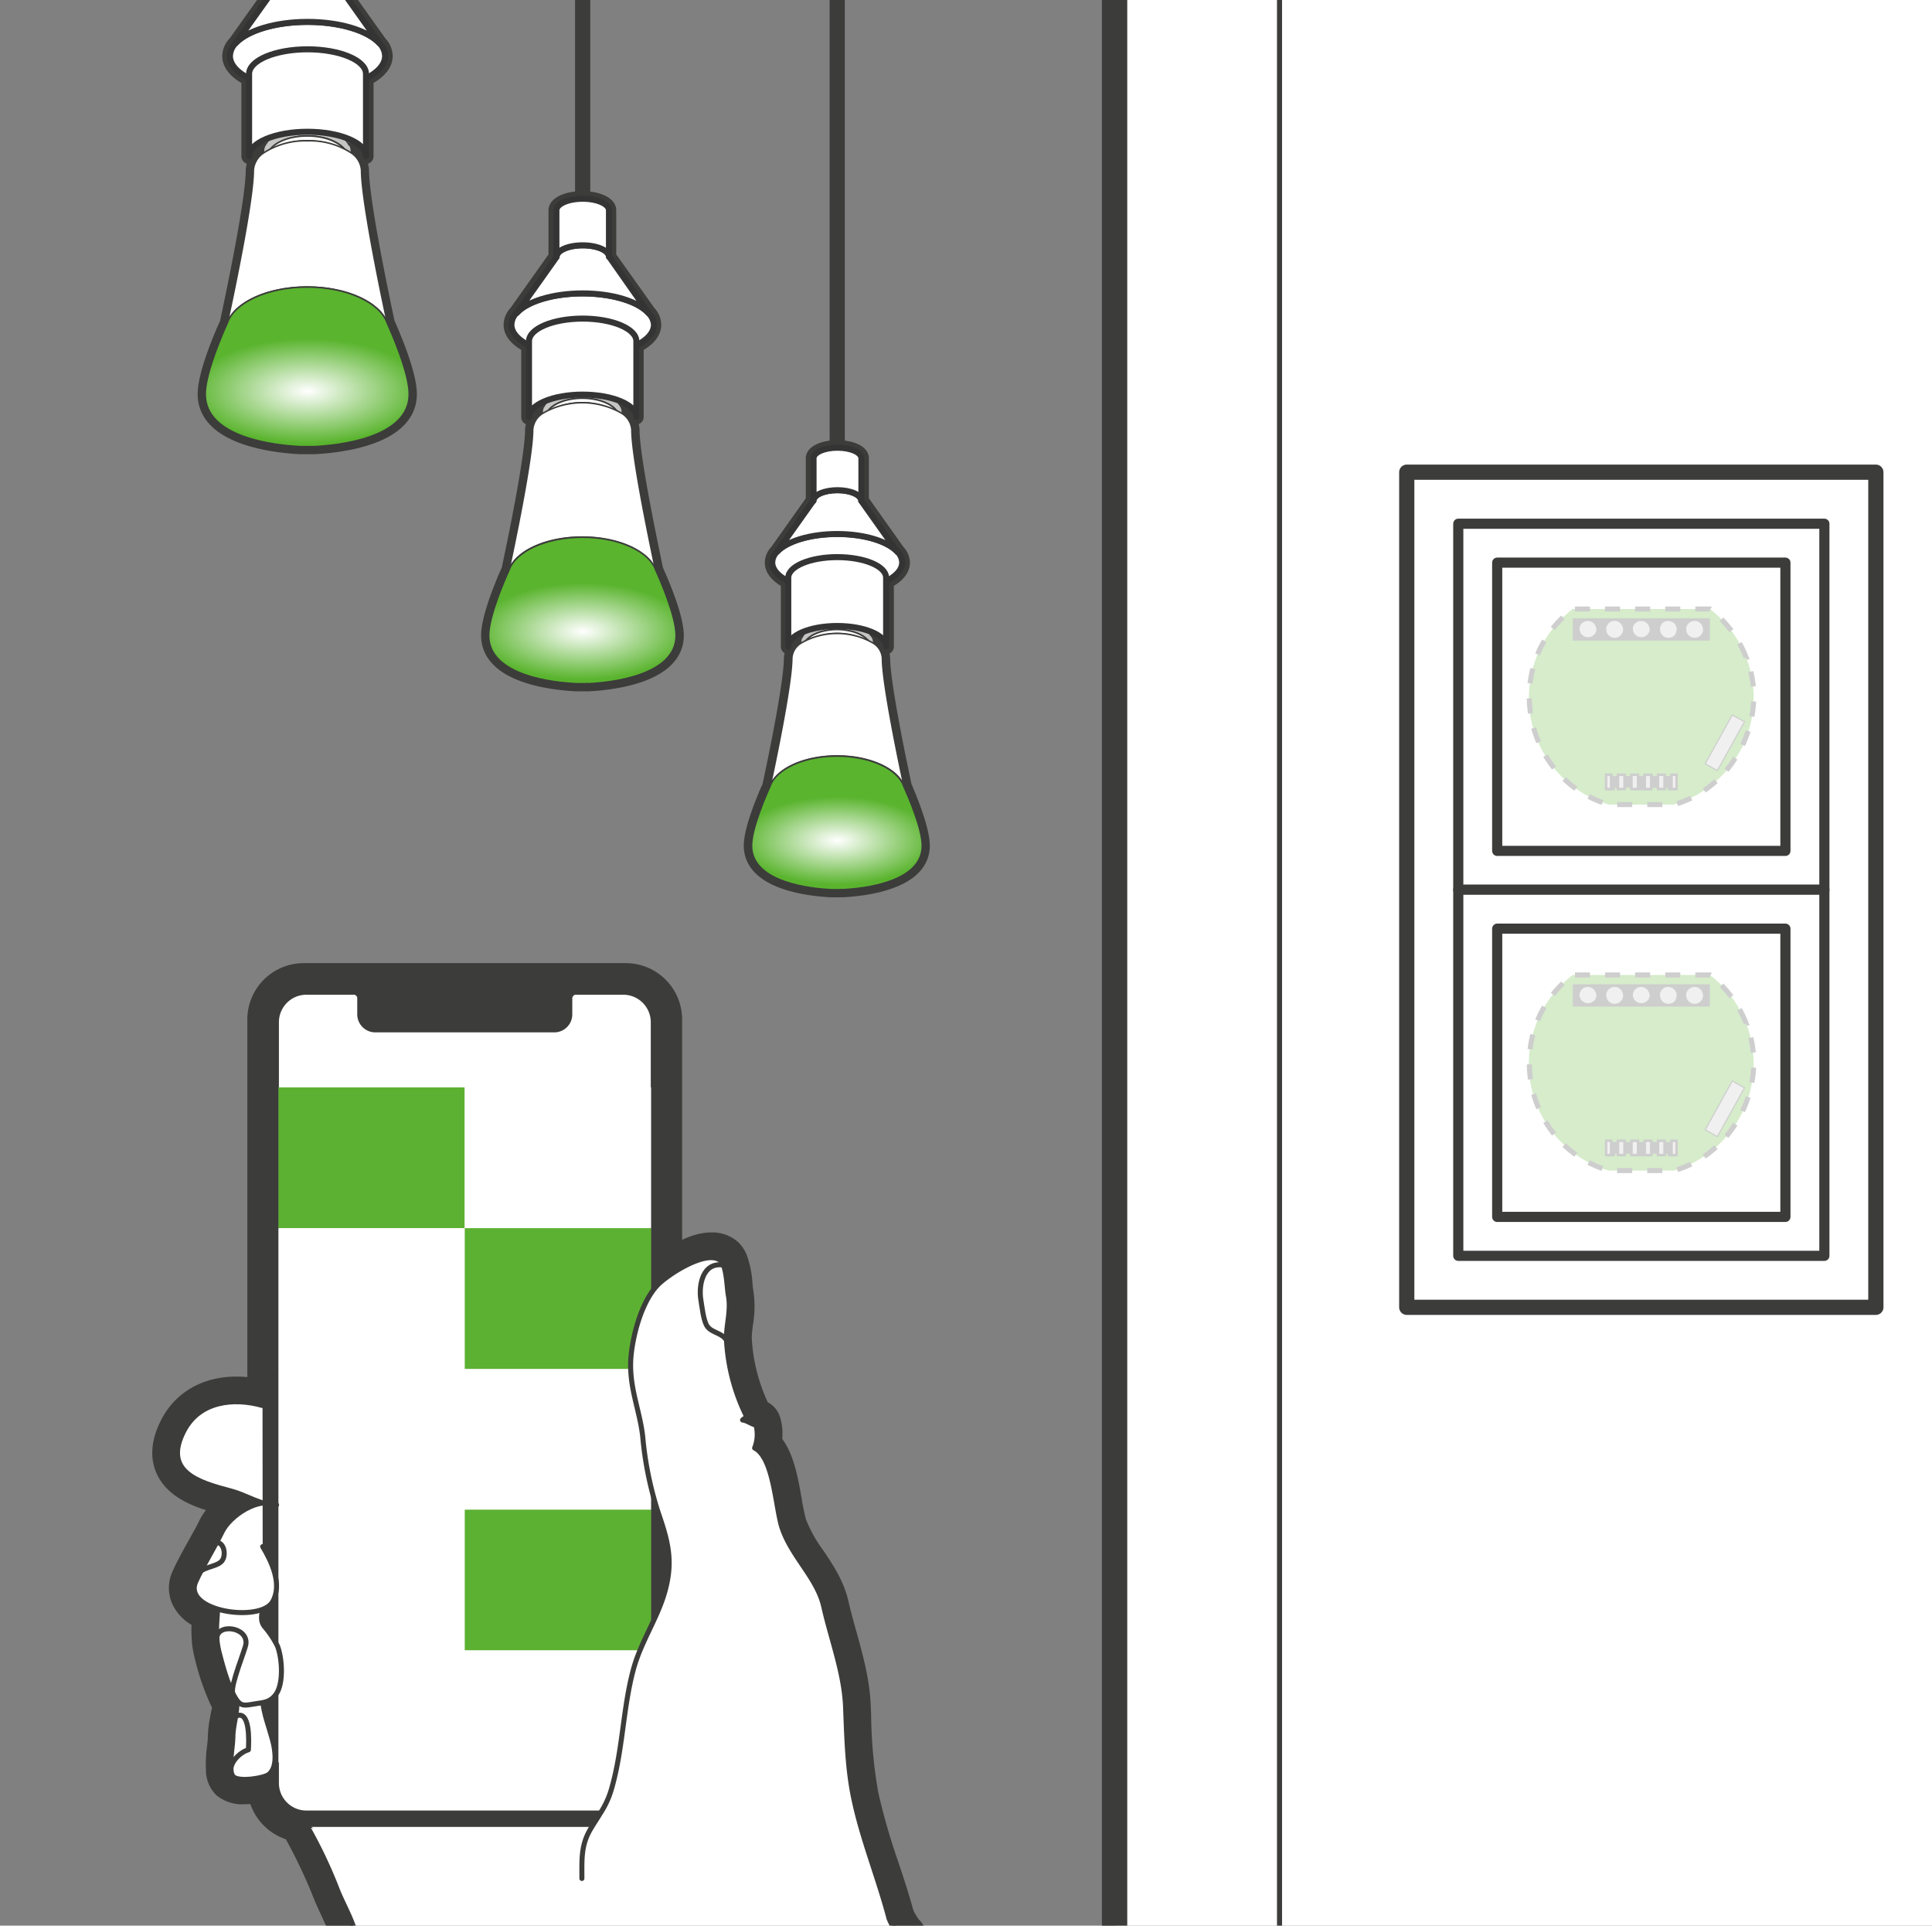 <svg id="Ebene_1" data-name="Ebene 1" xmlns="http://www.w3.org/2000/svg" xmlns:xlink="http://www.w3.org/1999/xlink" viewBox="0 0 381.29 380"><rect x="0" y="0" width="381.29" height="380" fill="#808080" stroke="none"/><defs><style>.cls-1,.cls-10,.cls-15,.cls-2,.cls-21,.cls-22,.cls-34,.cls-6,.cls-8,.cls-9{fill:none;}.cls-15,.cls-16,.cls-17,.cls-19,.cls-2,.cls-21,.cls-22,.cls-23,.cls-24,.cls-25,.cls-26,.cls-27,.cls-28,.cls-30,.cls-31,.cls-33,.cls-34,.cls-4{stroke:#3c3c3b;}.cls-10,.cls-11,.cls-12,.cls-16,.cls-17,.cls-19,.cls-2,.cls-24,.cls-25,.cls-31,.cls-6,.cls-8,.cls-9{stroke-miterlimit:10;}.cls-2{stroke-width:6px;}.cls-19,.cls-20,.cls-23,.cls-3,.cls-30,.cls-31,.cls-33,.cls-4{fill:#fff;}.cls-15,.cls-20,.cls-21,.cls-22,.cls-23,.cls-26,.cls-27,.cls-28,.cls-30,.cls-33,.cls-34,.cls-4{stroke-linecap:round;stroke-linejoin:round;}.cls-4{stroke-width:2px;}.cls-5{opacity:0.25;}.cls-10,.cls-11,.cls-12,.cls-6,.cls-8,.cls-9{stroke:#3d3d3b;}.cls-6{stroke-width:1.55px;}.cls-7{fill:#5ab42e;}.cls-8{stroke-dasharray:2.97 2.97;}.cls-10{stroke-dasharray:3.47 3.47;}.cls-11,.cls-14,.cls-25{fill:#3c3c3b;}.cls-11,.cls-12{stroke-width:0.22px;}.cls-12,.cls-13,.cls-24{fill:#c5c5c4;}.cls-15{stroke-width:3px;}.cls-16{fill:url(#Unbenannter_Verlauf_21);}.cls-17{stroke-width:5px;fill:url(#Unbenannter_Verlauf_21-2);}.cls-18{clip-path:url(#clip-path);}.cls-20{stroke:#343434;stroke-width:1.19px;}.cls-21{stroke-width:3.59px;}.cls-22{stroke-width:2.39px;}.cls-23,.cls-24,.cls-25,.cls-26,.cls-27,.cls-28{stroke-width:0.3px;}.cls-26{fill:url(#Unbenannter_Verlauf_7);}.cls-27{fill:url(#Unbenannter_Verlauf_7-2);}.cls-28{fill:url(#Unbenannter_Verlauf_7-3);}.cls-29{clip-path:url(#clip-path-2);}.cls-30{stroke-width:4.97px;}.cls-31,.cls-33,.cls-34{stroke-width:0.99px;}.cls-32{fill:#5db132;}</style><linearGradient id="Unbenannter_Verlauf_21" x1="-15173.83" y1="380.04" x2="-15173.83" y2="-0.04" gradientTransform="matrix(-1, 0, 0, 1, -14921.31, 0)" gradientUnits="userSpaceOnUse"><stop offset="0" stop-color="#fff"/><stop offset="1" stop-color="#3c3c3b"/></linearGradient><linearGradient id="Unbenannter_Verlauf_21-2" x1="219.97" y1="380.04" x2="219.97" y2="-0.04" gradientTransform="matrix(1, 0, 0, 1, 0, 0)" xlink:href="#Unbenannter_Verlauf_21"/><clipPath id="clip-path"><rect class="cls-1" x="470.16" y="-0.04" width="409.33" height="380.07"/></clipPath><radialGradient id="Unbenannter_Verlauf_7" cx="97.43" cy="-70.72" r="23" gradientTransform="translate(158.14 45.35) rotate(180) scale(1 0.45)" gradientUnits="userSpaceOnUse"><stop offset="0" stop-color="#fff"/><stop offset="1" stop-color="#5ab42e"/></radialGradient><radialGradient id="Unbenannter_Verlauf_7-2" cx="43.13" cy="-118.37" r="21.14" gradientTransform="translate(158.14 71.32) rotate(180) scale(1 0.45)" xlink:href="#Unbenannter_Verlauf_7"/><radialGradient id="Unbenannter_Verlauf_7-3" cx="-7.1" cy="-159.88" r="19.26" gradientTransform="translate(158.14 93.94) rotate(180) scale(1 0.45)" xlink:href="#Unbenannter_Verlauf_7"/><clipPath id="clip-path-2"><polygon class="cls-1" points="19.79 100 19.79 380 198.56 380 135.19 100 19.79 100"/></clipPath></defs><path class="cls-2" d="M51.81,201.18V352.4a8.13,8.13,0,0,0,8.12,8.12h63.58a8.12,8.12,0,0,0,8.11-8.12V201.18a8.12,8.12,0,0,0-8.11-8.12H59.93A8.13,8.13,0,0,0,51.81,201.18Z"/><rect class="cls-3" x="220.19" y="-0.04" width="174.77" height="380.07" transform="translate(615.15 380) rotate(-180)"/><rect class="cls-4" x="287.8" y="103.35" width="72.25" height="72.25" transform="translate(647.85 278.95) rotate(-180)"/><rect class="cls-4" x="295.49" y="111.04" width="56.88" height="56.88" transform="translate(647.85 278.95) rotate(-180)"/><g class="cls-5"><path class="cls-6" d="M328.3,155.45h-.84v-2.31h.84Zm-2.64,0h-.84v-2.31h.84Zm-2.63,0h-.84v-2.31H323Zm-2.64,0h-.84v-2.31h.84Zm-2.64,0h-.53v-2.31h.53Zm12.88,0h-.53v-2.31h.53Z"/><path class="cls-7" d="M344.57,129.63a22.1,22.1,0,0,0-7.11-9.45H310.39a22,22,0,0,0,7.11,38.59h12.85a22,22,0,0,0,14.22-29.14ZM328.3,155.45h-.84v-2.31h.84Zm-2.64,0h-.84v-2.31h.84Zm-2.63,0h-.84v-2.31H323Zm-2.64,0h-.84v-2.31h.84Zm-2.64,0h-.53v-2.31h.53Zm12.88,0h-.53v-2.31h.53Zm0,0H317.22"/><path class="cls-8" d="M344.57,129.63a22.1,22.1,0,0,0-7.11-9.45H310.39c-14.3,10.89-9.88,33.59,7.11,38.59h12.85c11.88-3.24,19.09-17.48,14.22-29.14Z"/><polygon class="cls-9" points="328.3 155.45 327.46 155.45 327.46 153.14 328.3 153.14 328.3 155.45 328.3 155.45"/><polygon class="cls-9" points="325.66 155.45 324.82 155.45 324.82 153.14 325.66 153.14 325.66 155.45 325.66 155.45"/><polygon class="cls-9" points="323.02 155.45 322.19 155.45 322.19 153.14 323.02 153.14 323.02 155.45 323.02 155.45"/><polygon class="cls-9" points="320.39 155.45 319.55 155.45 319.55 153.14 320.39 153.14 320.39 155.45 320.39 155.45"/><polygon class="cls-9" points="317.75 155.45 317.22 155.45 317.22 153.14 317.75 153.14 317.75 155.45 317.75 155.45"/><polygon class="cls-9" points="330.63 155.45 330.1 155.45 330.1 153.14 330.63 153.14 330.63 155.45 330.63 155.45"/><line class="cls-9" x1="330.63" y1="155.45" x2="329.13" y2="155.45"/><line class="cls-10" x1="325.66" y1="155.45" x2="320.45" y2="155.45"/><line class="cls-9" x1="318.72" y1="155.45" x2="317.22" y2="155.45"/><path class="cls-11" d="M310.51,122.12v4.19h26.83v-4.19Zm2.9,3.85a1.78,1.78,0,0,1-1.78-1.77,1.86,1.86,0,0,1,0-.34h0a1.75,1.75,0,0,1,1.56-1.42h.18a1.72,1.72,0,0,1,.6.1,1.76,1.76,0,0,1,1.13,1.33h0a1.27,1.27,0,0,1,0,.34A1.77,1.77,0,0,1,313.41,126Zm5.26,0a1.77,1.77,0,0,1-1.77-1.77,1.87,1.87,0,0,1,0-.34h0a1.78,1.78,0,0,1,1.23-1.36,1.7,1.7,0,0,1,.51-.07,1.14,1.14,0,0,1,.26,0,1.78,1.78,0,0,1,1.48,1.41h0a1.87,1.87,0,0,1,0,.34A1.77,1.77,0,0,1,318.67,126Zm5.25,0a1.77,1.77,0,0,1-1.77-1.77,1.27,1.27,0,0,1,0-.34h0a1.77,1.77,0,0,1,1.35-1.39,1.58,1.58,0,0,1,.38,0,1.61,1.61,0,0,1,.39,0,1.77,1.77,0,0,1,1.35,1.39h0a1.86,1.86,0,0,1,0,.34A1.78,1.78,0,0,1,323.92,126Zm7-1.23a1.84,1.84,0,0,1-.17.38l0,.07a2.22,2.22,0,0,1-.28.33,1.79,1.79,0,0,1-1.19.45,1.77,1.77,0,0,1-1.77-1.77,1.87,1.87,0,0,1,0-.34h0a1.79,1.79,0,0,1,.56-1,1.73,1.73,0,0,1,.83-.42,2,2,0,0,1,.35,0,1.78,1.78,0,0,1,1.74,1.43h0a1.87,1.87,0,0,1,0,.34A1.91,1.91,0,0,1,330.88,124.74Zm3.57,1.23a1.77,1.77,0,0,1-1.77-1.77,1.87,1.87,0,0,1,0-.34h0a1.78,1.78,0,0,1,1.74-1.43,1.1,1.1,0,0,1,.26,0,1.75,1.75,0,0,1,1.48,1.41h0a1.87,1.87,0,0,1,0,.34A1.77,1.77,0,0,1,334.45,126Z"/><path class="cls-12" d="M336.22,124.2a1.77,1.77,0,0,1-3.54,0,1.87,1.87,0,0,1,0-.34h0a1.78,1.78,0,0,1,1.74-1.43,1.1,1.1,0,0,1,.26,0,1.75,1.75,0,0,1,1.48,1.41h0A1.87,1.87,0,0,1,336.22,124.2Z"/><path class="cls-12" d="M331,124.2a1.91,1.91,0,0,1-.08.54,1.84,1.84,0,0,1-.17.38l0,.07a2.22,2.22,0,0,1-.28.33,1.79,1.79,0,0,1-1.19.45,1.77,1.77,0,0,1-1.77-1.77,1.87,1.87,0,0,1,0-.34h0a1.79,1.79,0,0,1,.56-1,1.73,1.73,0,0,1,.83-.42,2,2,0,0,1,.35,0,1.78,1.78,0,0,1,1.74,1.43h0A1.87,1.87,0,0,1,331,124.2Z"/><path class="cls-12" d="M325.7,124.2a1.78,1.78,0,0,1-3.55,0,1.27,1.27,0,0,1,0-.34h0a1.77,1.77,0,0,1,1.35-1.39,1.58,1.58,0,0,1,.38,0,1.61,1.61,0,0,1,.39,0,1.77,1.77,0,0,1,1.35,1.39h0A1.86,1.86,0,0,1,325.7,124.2Z"/><path class="cls-12" d="M320.44,124.2a1.77,1.77,0,1,1-3.54,0,1.87,1.87,0,0,1,0-.34h0a1.78,1.78,0,0,1,1.23-1.36,1.7,1.7,0,0,1,.51-.07,1.14,1.14,0,0,1,.26,0,1.78,1.78,0,0,1,1.48,1.41h0A1.87,1.87,0,0,1,320.44,124.2Z"/><path class="cls-12" d="M315.18,124.2a1.78,1.78,0,0,1-3.55,0,1.86,1.86,0,0,1,0-.34h0a1.75,1.75,0,0,1,1.56-1.42h.18a1.72,1.72,0,0,1,.6.1,1.76,1.76,0,0,1,1.13,1.33h0A1.27,1.27,0,0,1,315.18,124.2Z"/><rect class="cls-13" x="317.22" y="153.14" width="0.53" height="2.31"/><rect class="cls-13" x="319.55" y="153.14" width="0.84" height="2.31"/><rect class="cls-13" x="322.19" y="153.14" width="0.84" height="2.31"/><rect class="cls-13" x="324.82" y="153.14" width="0.84" height="2.31"/><rect class="cls-13" x="327.46" y="153.14" width="0.84" height="2.31"/><rect class="cls-13" x="330.1" y="153.14" width="0.54" height="2.31"/><rect class="cls-14" x="320.39" y="153.14" width="1.8" height="2.31"/><rect class="cls-14" x="323.03" y="153.14" width="1.8" height="2.31"/><rect class="cls-14" x="325.66" y="153.14" width="1.8" height="2.31"/><rect class="cls-14" x="328.3" y="153.14" width="1.8" height="2.31"/><rect class="cls-14" x="317.75" y="153.14" width="1.8" height="2.31"/><rect class="cls-12" x="334.88" y="145.19" width="11.02" height="2.75" transform="translate(47.07 373.08) rotate(-60.97)"/></g><rect class="cls-15" x="277.64" y="93.19" width="92.58" height="164.8" transform="translate(647.85 351.17) rotate(-180)"/><rect class="cls-4" x="287.8" y="175.58" width="72.25" height="72.25" transform="translate(647.85 423.4) rotate(-180)"/><line class="cls-16" x1="252.52" y1="-0.04" x2="252.52" y2="380.04"/><line class="cls-17" x1="219.97" y1="-0.04" x2="219.97" y2="380.04"/><g class="cls-18"><path class="cls-19" d="M1165.24,313.76c-.11-.73-11.59-73.11-13.87-92.55-.36-3.06-.87-7.48-1.49-12.81-3.44-30.1-9.84-86.13-12.53-96.21-3.17-11.9-24.4-43.26-26.82-46.79l-1.87-2.75L1105.6,64c-.83.35-20.51,8.71-36,18-11,6.58-89.33,30.8-131.43,43.81-16.25,5-28,8.65-31.54,9.9C898,138.73,860.79,144.9,836.2,149c-11.92,2-21.34,3.55-24.85,4.3-4.43,1-23.3,6.93-44.38,13.76-2.78-11.51-10.32-43-12.19-51.93-2-9.88-.12-16.44-.1-16.49l.1-.31,8.06-55.92c2.93-5.83.77-14.49-1.47-23.49-1.19-4.79-2.54-10.2-3.46-16-3.29-20.44-57.51-152.07-66.57-174a117.35,117.35,0,0,1,10.28-6.89l-4.06-7a129.2,129.2,0,0,0-20.14,14.88c-8.63,7.91-44.06,19.73-61.09,25.4-20.37,6.79-35.85,15.94-48.68,28.79-10.65,10.63-39.13,43-50.25,55.76-8-21.77-17.87-50.25-24.9-71.18l-7.68,2.58c5.44,16.23,33,97.6,39.28,105.49,4.49,5.6,38.34,46.43,51,59-10.3,13.58-52,68.87-57.57,78.94-5.42,9.78-29.22,30.49-43.9,38.22-14.26,7.5-97.5,37.85-98.34,38.16l2.78,7.61c1.61-.58,20-7.3,40.73-15.09,41.27,19.57,119,56.86,127.83,62.77,10.19,6.78,93.42,71.74,110.8,85.32-7.92,10.33-14.19,18.64-16.89,22.49-10.57,15.1-110,131.33-111,132.51l6.16,5.26c4.11-4.8,100.64-117.7,111.44-133.13,9.37-13.39,64.69-84.09,78-101.14C734.9,267,756.61,283.32,768,286l22.08,35.7h0c-5.53,8.65-25.46,40.25-29.87,52.7-3.85,10.93-4.93,22.3-6.08,34.32-.37,3.91-.76,8-1.25,12.12-1.33,11.32-19.55,35.94-32.85,53.91-5.38,7.29-10,13.57-13.26,18.47-11.62,17.64-52.33,86.81-54.06,89.74l7,4.11c.42-.72,42.34-71.93,53.84-89.39,3.09-4.72,7.68-10.91,13-18.1,15.39-20.78,32.81-44.32,34.39-57.79.5-4.26.89-8.34,1.28-12.31,1.13-12,2.13-22.39,5.65-32.37,3.65-10.31,19.78-36.38,27-47.74l26.67,43.11,6.89-4.27-50.7-82c2.39-.16,4.95-.43,7.58-.71,8.68-.89,19.5-2,24.34.42,2.91,1.46,8.15,6.19,13.68,11.2,11.57,10.46,23.54,21.28,32.93,21.28,1.9,0,9.86.13,21.92.31,41.59.64,124.54,1.94,190.76,1.94,44.1,0,80.8-.58,92.9-2.28l-.56-4ZM1073.75,88.91a322.56,322.56,0,0,1,32-16.17c7.29,10.93,21.63,33.37,23.81,41.55,2.54,9.5,9.14,67.26,12.31,95,.62,5.35,1.12,9.77,1.47,12.83.89,7.45,3.09,22.54,5.48,38.43-8.87.14-28.33.73-42.81,3.12-3-21.49-16.65-118.9-18.71-133.67-1.86-13.34-13.12-30.66-18.71-38.58A47.33,47.33,0,0,0,1073.75,88.91Zm-13,5.63c4.61,6.4,16.69,24.14,18.43,36.6C1081.29,146,1095,244,1098,265.05c-14.77,1.81-54,2.84-87.83,3.41l-24.41-149C1017.14,109.59,1044.77,100.62,1060.8,94.54ZM909.31,143.32c3.38-1.2,15.67-5,31.24-9.8,12.62-3.91,25.22-7.81,37.37-11.62l24,146.69c-22.06.32-40.51.44-46.11.44-10.32,0-33.51-9.5-41.44-13.48-3.67-1.83-6.41-14-7-22.13l0-.22-15.72-85.71A156.89,156.89,0,0,0,909.31,143.32ZM759.23,169.56c-23.63,7.71-48.17,15.85-57.33,18.9C687,151.59,670.39,109,665.11,95c23.53-12.9,76-41.25,88.6-46.15l-6.86,47.68c-.49,1.75-2.24,9.4,0,20.2C748.79,126.15,756.58,158.54,759.23,169.56ZM530.43-28.28c-1.48-1.86-5.15-10.79-9.82-23.18,7.7-8.82,41.34-47.26,52.76-58.69,11.92-11.91,26.39-20.43,45.53-26.82,26.17-8.72,54.86-18.72,64-27.11.61-.57,1.24-1.12,1.86-1.67C707.31-111.19,747.3-12,749.9,4.23c1,6.1,2.38,11.7,3.61,16.63,3.6,14.48,3.88,18.32-.81,19.79-11.36,3.54-76.28,38.94-91.49,47.27-6.69-7.23-25.14-20.1-57.22-41.51-9.88-6.59-18.41-12.27-20.88-14.3C575,25.5,536.71-20.43,530.43-28.28Zm20.7,267.87c-10-6.64-94.16-46.84-121.81-60,20.74-7.89,41.36-16,48.1-19.54,14.93-7.86,40.5-29.37,47.21-41.46,2.56-4.59,14-20.45,26.94-37.93l53.68,37.7,4.65-6.64L556.4,74.18c8.83-11.87,17.88-23.94,25-33.29,4,2.85,10.48,7.17,18.14,12.28,17.54,11.7,54,36.05,56.77,41.38.3.84,20.12,52.31,38,96.65L557.62,244.28C554.61,242,552.37,240.42,551.13,239.59Zm111.25,85.65c-14.18-11.08-69.84-54.53-97.12-75.22l132.08-51.3c9.72,23.88,18.49,44.58,22.7,52.43C712.57,260.67,683.53,297.75,662.38,325.24Zm215.89-14.59c-12.1-.18-20.09-.31-22-.31-6.26,0-19-11.55-27.48-19.19-6.22-5.62-11.6-10.48-15.49-12.43-7-3.47-18.08-2.33-28.82-1.23-5.31.55-10.34,1.07-13.61.81-8.14-.62-35.94-21.1-42.74-29.41-2.41-3-12-25.62-23.12-52.91,36.11-12,100-33,108.09-34.76,3.32-.71,13.13-2.35,24.48-4.22,14.48-2.41,31.9-5.31,46.2-8l15.63,85.19c.32,4.49,2.27,24,11.42,28.6,5.69,2.85,31.57,14.32,45.06,14.32,1.25,0,127.29-.49,147.54-4.71,14.38-3,37.83-3.61,46.64-3.74,2.66,17.45,5.33,34.48,6.54,42.15C1116.59,314.35,938.38,311.59,878.27,310.65Z"/></g><path class="cls-15" d="M80.77,77.77c0,8.76-14.25,10.14-18.77,10.36H59.71l-.43,0h0c-4.52-.22-18.77-1.6-18.77-10.36,0-3.2,2.09-8.7,3.45-11.91l.14-.33c0-.1.09-.2.13-.3h0c.26-.6.48-1.08.63-1.41h0v0h0C45.65,60.09,50,39.84,50,33.6A4.41,4.41,0,0,1,52,30.15c0-.1,0-.21,0-.32a2.81,2.81,0,0,1,.34-1.31,2.6,2.6,0,0,1-.3-.89c-1.81.85-2.9,2-2.9,3.22V15.47c-2.36-1.17-3.78-2.72-3.78-4.42A3.73,3.73,0,0,1,46.5,8.52l8.55-12v-10c0-1.37,2.53-2.48,5.64-2.48s5.64,1.11,5.64,2.48v10l8.55,12A3.73,3.73,0,0,1,76,11.05c0,1.7-1.42,3.25-3.78,4.42V30.85c0-1.25-1.13-2.4-3-3.27v0s0,0,0,0a2.67,2.67,0,0,1-.31.94,2.81,2.81,0,0,1,.34,1.31c0,.11,0,.22,0,.32a4.41,4.41,0,0,1,2.08,3.45c0,6.24,4.31,26.49,5.1,30.17a0,0,0,0,1,0,0h0C77.34,65.82,80.77,73.67,80.77,77.77Z"/><path class="cls-20" d="M76,11.05c0,3.71-6.85,6.72-15.31,6.72s-15.31-3-15.31-6.72A3.78,3.78,0,0,1,46.5,8.52c2.28-2.47,7.78-4.2,14.19-4.2s11.92,1.73,14.19,4.2A3.73,3.73,0,0,1,76,11.05Z"/><polygon class="cls-21" points="69.11 30.07 69.12 30.06 69.12 30.07 69.11 30.07"/><polygon class="cls-21" points="69.11 30.07 69.12 30.06 69.12 30.07 69.11 30.07"/><path class="cls-22" d="M59.28,88.13H62c4.52-.21,18.78-1.59,18.78-10.36,0-4.1-3.44-12-4.35-14h0c-.79-3.67-5.1-23.92-5.1-30.17a4.44,4.44,0,0,0-2.09-3.45,1.63,1.63,0,0,0,0-.31,2.65,2.65,0,0,0-.35-1.31,2.71,2.71,0,0,0,.35-1.31,2.65,2.65,0,0,0-.35-1.31,2.71,2.71,0,0,0,.35-1.31,2.68,2.68,0,0,0-.35-1.31A2.68,2.68,0,0,0,69.26,22c0-1.51-1.32-2.85-3.36-3.71h0l-2-2.24a3.83,3.83,0,0,0-3.24-1.28A3.83,3.83,0,0,0,57.4,16l-2,2.24h0c-2,.86-3.36,2.2-3.36,3.71a2.68,2.68,0,0,0,.35,1.31A2.68,2.68,0,0,0,52,24.6a2.71,2.71,0,0,0,.35,1.31A2.65,2.65,0,0,0,52,27.22a2.71,2.71,0,0,0,.35,1.31A2.65,2.65,0,0,0,52,29.84c0,.1,0,.21,0,.31A4.42,4.42,0,0,0,50,33.6c0,6.25-4.3,26.5-5.1,30.17h0c-.91,2-4.35,9.86-4.35,14C40.5,86.54,54.75,87.92,59.28,88.13Zm9.84-58.07h0Z"/><path class="cls-23" d="M69.12,30.07h0Z"/><path class="cls-24" d="M52,29.84a2.75,2.75,0,0,1,.34-1.31,4.83,4.83,0,0,1,.42-.62,4.73,4.73,0,0,1,.44-.46l.27-.23A7.58,7.58,0,0,1,55,26.31h0a8.54,8.54,0,0,1,1-.4,14.91,14.91,0,0,1,9.4,0,9.37,9.37,0,0,1,1,.4h0a7.21,7.21,0,0,1,1.47.91,3.11,3.11,0,0,1,.28.23,6.33,6.33,0,0,1,.44.46,3.91,3.91,0,0,1,.41.62,2.64,2.64,0,0,1,.34,1.31,2.7,2.7,0,0,1-.34,1.31,3.5,3.5,0,0,0-.41-.62,3,3,0,0,0-.29-.69l-.15-.24A4.55,4.55,0,0,0,67,28.53a5.78,5.78,0,0,0-.64-.4,9.59,9.59,0,0,0-2.37-.91,14.16,14.16,0,0,0-6.6,0,9.44,9.44,0,0,0-2.37.91,5.78,5.78,0,0,0-.64.4,4.55,4.55,0,0,0-1.11,1.07l-.15.24a2.6,2.6,0,0,0-.29.69,4.22,4.22,0,0,0-.42.62A2.81,2.81,0,0,1,52,29.84Z"/><path class="cls-24" d="M52,27.22a2.75,2.75,0,0,1,.34-1.31,4.83,4.83,0,0,1,.42-.62,4.73,4.73,0,0,1,.44-.46l.27-.23a7.58,7.58,0,0,1,1.63-1,14.5,14.5,0,0,1,11,0,7.12,7.12,0,0,1,1.63,1l.28.23a6.33,6.33,0,0,1,.44.46,3.91,3.91,0,0,1,.41.62,2.64,2.64,0,0,1,.34,1.31,2.7,2.7,0,0,1-.34,1.31,3.91,3.91,0,0,0-.41-.62,3,3,0,0,0-.29-.69L68.06,27A4.58,4.58,0,0,0,67,25.91a5.78,5.78,0,0,0-.64-.4,9.69,9.69,0,0,0-2.45-.93,14.2,14.2,0,0,0-6.44,0,9.4,9.4,0,0,0-2.45.93,5.78,5.78,0,0,0-.64.4A4.58,4.58,0,0,0,53.22,27l-.15.23a2.6,2.6,0,0,0-.29.69,4.83,4.83,0,0,0-.42.62A2.81,2.81,0,0,1,52,27.22Z"/><path class="cls-24" d="M52,24.6a2.78,2.78,0,0,1,.34-1.31,4.83,4.83,0,0,1,.42-.62h0a5.89,5.89,0,0,1,.76-.73l.15-.11.15-.11.12-.08.1-.06.21-.13.11-.07a5.39,5.39,0,0,1,.48-.25l.14-.07.13-.06.11-.05.13-.06h0l.18-.07.19-.08.36-.12.25-.09.26-.07.25-.07h0l.24-.07h.06l.18,0,.09,0,.17,0,.1,0,.25,0,.18,0h.11l.54-.08L59,20h.22l.17,0h.11l.19,0h2l.18,0h.12l.17,0h.22l.18,0,.54.08h.11l.18,0,.25,0,.1,0,.17,0,.09,0,.18,0h.06l.24.07h0l.26.07.26.07.25.09.36.12.19.08.18.07h0L66,21l.11.05.13.06.14.07a5.39,5.39,0,0,1,.48.25l.11.07.21.13.1.06.12.08.15.11.15.11a5.89,5.89,0,0,1,.76.73h0a3.91,3.91,0,0,1,.41.62,2.67,2.67,0,0,1,.34,1.31,2.7,2.7,0,0,1-.34,1.31,3.91,3.91,0,0,0-.41-.62,3,3,0,0,0-.29-.69l-.15-.23a4.84,4.84,0,0,0-1.29-1.2,9.72,9.72,0,0,0-3.7-1.37,14.16,14.16,0,0,0-4.86,0,9.84,9.84,0,0,0-3.71,1.37,4.94,4.94,0,0,0-1.28,1.2l-.15.23a2.6,2.6,0,0,0-.29.69,4.83,4.83,0,0,0-.42.62A2.81,2.81,0,0,1,52,24.6Z"/><path class="cls-24" d="M52,22c0-1.51,1.32-2.85,3.35-3.71h0c.29-.12.58-.23.9-.33l.23-.07h0l.23-.07.53-.14.16,0,.11,0,.19,0h.06a1,1,0,0,1,.17,0h0l.11,0h0l.17,0h.12a.83.83,0,0,1,.22,0l.15,0H59l.23,0h.32l.2,0h1.88l.2,0h.32l.23,0h.18l.15,0a.83.83,0,0,1,.22,0H63l.17,0h0l.11,0h0l.17,0h.06l.19,0,.31.07.22.05h0l.23.06.28.08.23.07q.47.15.9.33h0c2,.86,3.35,2.2,3.35,3.71a2.67,2.67,0,0,1-.34,1.31,3.91,3.91,0,0,0-.41-.62h0a3.09,3.09,0,0,0-.62-1.15l-.06-.07-.06-.07-.07-.07-.06-.07-.1-.09-.08-.08h0a.43.43,0,0,0-.1-.09,3.79,3.79,0,0,0-.43-.34,1.78,1.78,0,0,0-.27-.17l-.17-.11-.16-.09-.17-.09L66,20.1,65.8,20l-.17-.08h0l-.13-.06-.09,0h-.09l-.16-.06h0l0,0-.1,0-.22-.08-.18-.06h0l-.07,0h0l-.08,0H64.3l-.06,0-.19-.05H64l-.21-.06h0l-.14,0h0l-.11,0-.08,0h0l-.09,0h-.13l-.12,0h-.07l-.25,0h-.07l-.18,0h0l-.2,0h-3.1l-.2,0h0l-.18,0h-.07l-.25,0h-.07l-.12,0H58l-.09,0h0l-.09,0-.11,0h0l-.14,0h0l-.21.06h-.05l-.19.05-.06,0h-.07l-.08,0h0l-.08,0h0l-.18.06-.22.08-.1,0-.05,0h0L56,19.8h-.09l-.1,0-.12.06h0l-.17.08-.2.09-.14.08-.17.09-.16.09-.18.11-.27.17a4.78,4.78,0,0,0-.42.34l-.11.09h0a.6.6,0,0,0-.08.08l-.1.09a.46.46,0,0,1-.07.07l-.06.07-.06.07-.06.07a3.09,3.09,0,0,0-.62,1.15h0a4.83,4.83,0,0,0-.42.62A2.78,2.78,0,0,1,52,22Z"/><path class="cls-23" d="M52.78,30.53a2.6,2.6,0,0,1,.29-.69l.15-.24a4.55,4.55,0,0,1,1.11-1.07,5.78,5.78,0,0,1,.64-.4,9.44,9.44,0,0,1,2.37-.91,14.16,14.16,0,0,1,6.6,0,9.59,9.59,0,0,1,2.37.91,5.78,5.78,0,0,1,.64.4,4.55,4.55,0,0,1,1.11,1.07l.15.24a3,3,0,0,1,.29.69,6.33,6.33,0,0,0-.44-.46,3.11,3.11,0,0,0-.28-.23,6.8,6.8,0,0,0-1.47-.91,8.54,8.54,0,0,0-1-.4,14.91,14.91,0,0,0-9.4,0,8.54,8.54,0,0,0-1,.4,7.13,7.13,0,0,0-1.48.91l-.27.23A4.73,4.73,0,0,0,52.78,30.53Z"/><path class="cls-24" d="M52.78,27.91a2.6,2.6,0,0,1,.29-.69l.15-.23a4.58,4.58,0,0,1,1.11-1.08,5.78,5.78,0,0,1,.64-.4,9.4,9.4,0,0,1,2.45-.93,14.2,14.2,0,0,1,6.44,0,9.69,9.69,0,0,1,2.45.93,5.78,5.78,0,0,1,.64.4A4.58,4.58,0,0,1,68.06,27l.15.23a3,3,0,0,1,.29.69,6.33,6.33,0,0,0-.44-.46,3.11,3.11,0,0,0-.28-.23,7.21,7.21,0,0,0-1.47-.91h0a9.37,9.37,0,0,0-1-.4,14.91,14.91,0,0,0-9.4,0,8.54,8.54,0,0,0-1,.4h0a7.58,7.58,0,0,0-1.48.91l-.27.23A4.73,4.73,0,0,0,52.78,27.91Z"/><path class="cls-24" d="M52.78,25.29a2.6,2.6,0,0,1,.29-.69l.15-.23a4.94,4.94,0,0,1,1.28-1.2,9.84,9.84,0,0,1,3.71-1.37,14.16,14.16,0,0,1,4.86,0,9.72,9.72,0,0,1,3.7,1.37,4.84,4.84,0,0,1,1.29,1.2l.15.23a3,3,0,0,1,.29.69,6.33,6.33,0,0,0-.44-.46l-.28-.23a7.12,7.12,0,0,0-1.63-1,14.5,14.5,0,0,0-11,0,7.58,7.58,0,0,0-1.63,1l-.27.23A4.73,4.73,0,0,0,52.78,25.29Z"/><path class="cls-24" d="M52.78,22.67a3.09,3.09,0,0,1,.62-1.15l.06-.07.06-.07.06-.07a.46.46,0,0,0,.07-.07l.1-.09a.6.6,0,0,1,.08-.08h0l.11-.09a4.78,4.78,0,0,1,.42-.34l.27-.17.18-.11.16-.09.17-.09.14-.08.2-.09.17-.08h0l.12-.06.1,0H56l.11-.05h.07l.05,0,.1,0,.22-.08.18-.06h0l.08,0h0l.08,0,.05,0h0l.06,0,.19-.05h.05l.21-.06h0l.14,0h0l.11,0,.09,0h0l.09,0h.13l.12,0h.07l.25,0h.07l.18,0h0l.2,0h3.1l.2,0h0l.18,0h.07l.25,0H63l.12,0h.13l.09,0h0l.08,0,.11,0h0l.14,0h0l.21.06h.06l.19.05.06,0h0l.05,0,.08,0h0l.07,0h0l.18.06.22.08.1,0,0,0h.07l.12.05h.09l.09,0,.13.06h0l.17.08.2.09.14.08.17.09.16.09.17.11a1.78,1.78,0,0,1,.27.17,3.79,3.79,0,0,1,.43.34.43.43,0,0,1,.1.09h0l.08.08.1.09.06.07.07.07.06.07.06.07a3.09,3.09,0,0,1,.62,1.15,5.89,5.89,0,0,0-.76-.73l-.15-.11-.15-.11-.12-.08-.1-.06L67,21.45l-.11-.07a5.39,5.39,0,0,0-.48-.25l-.14-.07L66.15,21,66,21l-.13-.06h0l-.18-.07-.19-.08-.36-.12-.25-.09-.26-.07-.26-.07h0l-.24-.07h-.06l-.18,0-.09,0-.17,0-.1,0-.25,0-.18,0H63L62.49,20l-.18,0h-.22l-.17,0H61.8l-.18,0h-2l-.19,0h-.11l-.17,0H59l-.18,0-.54.08h-.11l-.18,0-.25,0-.1,0-.17,0-.09,0-.18,0h-.06l-.24.07h0l-.25.07-.26.07-.25.09-.36.12-.19.08-.18.07h0l-.13.06-.11.05-.13.06-.14.07a5.39,5.39,0,0,0-.48.25l-.11.07-.21.13-.1.06-.12.08-.15.11-.15.11A5.89,5.89,0,0,0,52.78,22.67Z"/><path class="cls-24" d="M55.38,18.27a8.27,8.27,0,0,1,1.12-.52,5.16,5.16,0,0,1,.93-.54,8.72,8.72,0,0,1,6.41,0,4.93,4.93,0,0,1,.94.54,8.27,8.27,0,0,1,1.12.52q-.44-.18-.9-.33l-.23-.07-.28-.08-.23-.06h0L64,17.68l-.31-.07-.19,0h-.06l-.17,0h0l-.11,0h0l-.17,0h-.12a.83.83,0,0,0-.22,0l-.15,0h-.18l-.23,0h-.32l-.2,0H59.7l-.2,0h-.32l-.23,0h-.18l-.15,0a.83.83,0,0,0-.22,0h-.12l-.17,0h0l-.11,0h0a1,1,0,0,0-.17,0h-.06l-.19,0-.11,0-.16,0-.53.14-.23.07h0l-.23.07C56,18,55.67,18.15,55.38,18.27Z"/><path class="cls-23" d="M64.32,19.46h.05Z"/><path class="cls-23" d="M56.91,19.48H57Z"/><path class="cls-25" d="M55.38,18.27l2-2.24a3.83,3.83,0,0,1,3.24-1.28A3.83,3.83,0,0,1,63.88,16l2,2.24a8.27,8.27,0,0,0-1.12-.52,4.93,4.93,0,0,0-.94-.54,8.72,8.72,0,0,0-6.41,0,5.16,5.16,0,0,0-.93.54A8.27,8.27,0,0,0,55.38,18.27Z"/><path class="cls-23" d="M76.42,63.77v0h0Z"/><path class="cls-23" d="M44.86,63.77C45.65,60.1,50,39.85,50,33.6a4.48,4.48,0,0,1,2.2-3.53h0a15.07,15.07,0,0,1,8.48-2.28,15,15,0,0,1,8.47,2.28h0a4.48,4.48,0,0,1,2.2,3.53c0,6.25,4.3,26.5,5.1,30.17C75,59.71,68.5,56.64,60.64,56.64S46.24,59.71,44.86,63.77Z"/><path class="cls-23" d="M61.72,88.15h0Z"/><path class="cls-23" d="M61.49,88.15h0Z"/><path class="cls-26" d="M40.5,77.77c0-4.1,3.44-12,4.35-14h0c1.38-4.06,7.92-7.13,15.78-7.13S75,59.71,76.42,63.77h0c.91,2,4.35,9.86,4.35,14,0,8.77-14.26,10.15-18.78,10.36H60l-.75,0h0C54.75,87.92,40.5,86.54,40.5,77.77Z"/><path class="cls-23" d="M61.49,88.15h0Z"/><path class="cls-23" d="M61.7,88.15h0Z"/><path class="cls-23" d="M61.64,88.15h0Z"/><path class="cls-20" d="M72.23,14.58V30.85c0-2.68-5.17-4.85-11.54-4.85s-11.53,2.17-11.53,4.85V14.58c0-2.68,5.17-4.85,11.53-4.85S72.23,11.9,72.23,14.58Z"/><path class="cls-20" d="M74.88,8.52c-2.27-2.47-7.77-4.2-14.19-4.2S48.78,6.05,46.5,8.52l8.56-12C55.06-4.9,57.58-6,60.69-6s5.64,1.11,5.64,2.48Z"/><rect class="cls-4" x="295.49" y="183.26" width="56.88" height="56.88" transform="translate(647.85 423.4) rotate(-180)"/><g class="cls-5"><path class="cls-6" d="M328.3,227.68h-.84v-2.31h.84Zm-2.64,0h-.84v-2.31h.84Zm-2.63,0h-.84v-2.31H323Zm-2.64,0h-.84v-2.31h.84Zm-2.64,0h-.53v-2.31h.53Zm12.88,0h-.53v-2.31h.53Z"/><path class="cls-7" d="M344.57,201.85a22.16,22.16,0,0,0-7.11-9.45H310.39A22,22,0,0,0,317.5,231h12.85a22.06,22.06,0,0,0,14.22-29.15ZM328.3,227.68h-.84v-2.31h.84Zm-2.64,0h-.84v-2.31h.84Zm-2.63,0h-.84v-2.31H323Zm-2.64,0h-.84v-2.31h.84Zm-2.64,0h-.53v-2.31h.53Zm12.88,0h-.53v-2.31h.53Zm0,0H317.22"/><path class="cls-8" d="M344.57,201.85a22.16,22.16,0,0,0-7.11-9.45H310.39c-14.3,10.9-9.88,33.6,7.11,38.6h12.85c11.88-3.24,19.09-17.48,14.22-29.15Z"/><polygon class="cls-9" points="328.3 227.68 327.46 227.68 327.46 225.37 328.3 225.37 328.3 227.68 328.3 227.68"/><polygon class="cls-9" points="325.66 227.68 324.82 227.68 324.82 225.37 325.66 225.37 325.66 227.68 325.66 227.68"/><polygon class="cls-9" points="323.02 227.68 322.19 227.68 322.19 225.37 323.02 225.37 323.02 227.68 323.02 227.68"/><polygon class="cls-9" points="320.39 227.68 319.55 227.68 319.55 225.37 320.39 225.37 320.39 227.68 320.39 227.68"/><polygon class="cls-9" points="317.75 227.68 317.22 227.68 317.22 225.37 317.75 225.37 317.75 227.68 317.75 227.68"/><polygon class="cls-9" points="330.63 227.68 330.1 227.68 330.1 225.37 330.63 225.37 330.63 227.68 330.63 227.68"/><line class="cls-9" x1="330.63" y1="227.68" x2="329.13" y2="227.68"/><line class="cls-10" x1="325.66" y1="227.68" x2="320.45" y2="227.68"/><line class="cls-9" x1="318.72" y1="227.68" x2="317.22" y2="227.68"/><path class="cls-11" d="M310.51,194.35v4.18h26.83v-4.18Zm2.9,3.85a1.78,1.78,0,0,1-1.78-1.77,1.86,1.86,0,0,1,0-.34h0a1.77,1.77,0,0,1,1.56-1.43h.18a1.73,1.73,0,0,1,.6.11,1.74,1.74,0,0,1,1.13,1.33h0a1.27,1.27,0,0,1,0,.34A1.77,1.77,0,0,1,313.41,198.2Zm5.26,0a1.77,1.77,0,0,1-1.77-1.77,1.87,1.87,0,0,1,0-.34h0a1.78,1.78,0,0,1,1.23-1.36,1.7,1.7,0,0,1,.51-.08l.26,0a1.79,1.79,0,0,1,1.48,1.42h0a1.87,1.87,0,0,1,0,.34A1.77,1.77,0,0,1,318.67,198.2Zm5.25,0a1.77,1.77,0,0,1-1.77-1.77,1.27,1.27,0,0,1,0-.34h0a1.79,1.79,0,0,1,1.35-1.4,1.87,1.87,0,0,1,.77,0,1.79,1.79,0,0,1,1.35,1.4h0a1.86,1.86,0,0,1,0,.34A1.78,1.78,0,0,1,323.92,198.2Zm7-1.24a1.63,1.63,0,0,1-.17.38l0,.08a1.79,1.79,0,0,1-1.47.78,1.77,1.77,0,0,1-1.77-1.77,1.87,1.87,0,0,1,0-.34h0a1.79,1.79,0,0,1,.56-1,1.73,1.73,0,0,1,.83-.42,1.34,1.34,0,0,1,.35,0,1.78,1.78,0,0,1,1.74,1.44h0a1.87,1.87,0,0,1,0,.34A1.89,1.89,0,0,1,330.88,197Zm3.57,1.24a1.77,1.77,0,0,1-1.77-1.77,1.87,1.87,0,0,1,0-.34h0a1.78,1.78,0,0,1,1.74-1.44l.26,0a1.77,1.77,0,0,1,.83.36,1.73,1.73,0,0,1,.65,1.06h0a1.87,1.87,0,0,1,0,.34A1.77,1.77,0,0,1,334.45,198.2Z"/><path class="cls-12" d="M336.22,196.43a1.77,1.77,0,0,1-3.54,0,1.87,1.87,0,0,1,0-.34h0a1.78,1.78,0,0,1,1.74-1.44l.26,0a1.77,1.77,0,0,1,.83.36,1.73,1.73,0,0,1,.65,1.06h0A1.87,1.87,0,0,1,336.22,196.43Z"/><path class="cls-12" d="M331,196.43a1.89,1.89,0,0,1-.08.53,1.63,1.63,0,0,1-.17.38l0,.08a1.79,1.79,0,0,1-1.47.78,1.77,1.77,0,0,1-1.77-1.77,1.87,1.87,0,0,1,0-.34h0a1.79,1.79,0,0,1,.56-1,1.73,1.73,0,0,1,.83-.42,1.34,1.34,0,0,1,.35,0,1.78,1.78,0,0,1,1.74,1.44h0A1.87,1.87,0,0,1,331,196.43Z"/><path class="cls-12" d="M325.7,196.43a1.78,1.78,0,0,1-3.55,0,1.27,1.27,0,0,1,0-.34h0a1.79,1.79,0,0,1,1.35-1.4,1.87,1.87,0,0,1,.77,0,1.79,1.79,0,0,1,1.35,1.4h0A1.86,1.86,0,0,1,325.7,196.43Z"/><path class="cls-12" d="M320.44,196.43a1.77,1.77,0,1,1-3.54,0,1.87,1.87,0,0,1,0-.34h0a1.78,1.78,0,0,1,1.23-1.36,1.7,1.7,0,0,1,.51-.08l.26,0a1.79,1.79,0,0,1,1.48,1.42h0A1.87,1.87,0,0,1,320.44,196.43Z"/><path class="cls-12" d="M315.18,196.43a1.78,1.78,0,0,1-3.55,0,1.86,1.86,0,0,1,0-.34h0a1.77,1.77,0,0,1,1.56-1.43h.18a1.73,1.73,0,0,1,.6.11,1.74,1.74,0,0,1,1.13,1.33h0A1.27,1.27,0,0,1,315.18,196.43Z"/><rect class="cls-13" x="317.22" y="225.37" width="0.53" height="2.31"/><rect class="cls-13" x="319.55" y="225.37" width="0.84" height="2.31"/><rect class="cls-13" x="322.19" y="225.37" width="0.84" height="2.31"/><rect class="cls-13" x="324.82" y="225.37" width="0.84" height="2.31"/><rect class="cls-13" x="327.46" y="225.37" width="0.84" height="2.31"/><rect class="cls-13" x="330.1" y="225.37" width="0.54" height="2.31"/><rect class="cls-14" x="320.39" y="225.37" width="1.8" height="2.31"/><rect class="cls-14" x="323.03" y="225.37" width="1.8" height="2.31"/><rect class="cls-14" x="325.66" y="225.37" width="1.8" height="2.31"/><rect class="cls-14" x="328.3" y="225.37" width="1.8" height="2.31"/><rect class="cls-14" x="317.75" y="225.37" width="1.8" height="2.31"/><rect class="cls-12" x="334.88" y="217.42" width="11.02" height="2.75" transform="translate(-16.08 410.26) rotate(-60.97)"/></g><path class="cls-15" d="M133.45,125.4c0,8-13.1,9.32-17.25,9.52h-2.11l-.39,0h0c-4.15-.2-17.25-1.47-17.25-9.52,0-2.94,1.92-8,3.17-11,0-.1.08-.2.13-.3a2.36,2.36,0,0,0,.12-.28h0c.24-.56.44-1,.58-1.3h0s0,0,0,0h0c.72-3.38,4.68-22,4.68-27.72A4,4,0,0,1,107,81.64c0-.09,0-.2,0-.3a2.61,2.61,0,0,1,.31-1.2,2.42,2.42,0,0,1-.28-.82c-1.66.78-2.66,1.83-2.66,3V68.15c-2.17-1.08-3.48-2.5-3.48-4.06a3.45,3.45,0,0,1,1-2.33l7.86-11.07V41.5c0-1.26,2.33-2.28,5.18-2.28s5.19,1,5.19,2.28v9.19L128,61.76a3.41,3.41,0,0,1,1,2.33c0,1.56-1.3,3-3.47,4.06V82.28c0-1.15-1-2.2-2.75-3v0s0,0,0,0a2.48,2.48,0,0,1-.28.86,2.61,2.61,0,0,1,.31,1.2,2.83,2.83,0,0,1,0,.3,4,4,0,0,1,1.91,3.17c0,5.73,4,24.34,4.69,27.72a0,0,0,0,1,0,0h0C130.29,114.42,133.45,121.63,133.45,125.4Z"/><line class="cls-15" x1="114.99" y1="39.22" x2="114.99" y2="-18.15"/><path class="cls-20" d="M129.06,64.08c0,3.41-6.29,6.18-14.07,6.18s-14.06-2.77-14.06-6.18a3.43,3.43,0,0,1,1-2.32c2.09-2.27,7.14-3.86,13-3.86s11,1.59,13,3.86A3.4,3.4,0,0,1,129.06,64.08Z"/><polygon class="cls-21" points="122.73 81.56 122.73 81.55 122.74 81.56 122.73 81.56"/><polygon class="cls-21" points="122.73 81.56 122.73 81.55 122.74 81.56 122.73 81.56"/><path class="cls-22" d="M113.69,134.92h2.5c4.16-.2,17.26-1.47,17.26-9.52,0-3.77-3.16-11-4-12.83h0v0h0c-.73-3.38-4.68-22-4.68-27.72a4.06,4.06,0,0,0-1.92-3.17,1.46,1.46,0,0,0,0-.29,2.62,2.62,0,0,0-.31-1.21,2.48,2.48,0,0,0,0-2.4,2.62,2.62,0,0,0,.31-1.21,2.58,2.58,0,0,0-.31-1.2,2.55,2.55,0,0,0,.31-1.2c0-1.39-1.21-2.62-3.08-3.41h0l-1.86-2.06a3.53,3.53,0,0,0-3-1.18,3.5,3.5,0,0,0-3,1.18l-1.86,2.06h0c-1.88.79-3.08,2-3.08,3.41a2.55,2.55,0,0,0,.31,1.2,2.58,2.58,0,0,0-.31,1.2,2.62,2.62,0,0,0,.31,1.21,2.48,2.48,0,0,0,0,2.4,2.62,2.62,0,0,0-.31,1.21,2.81,2.81,0,0,0,0,.29,4,4,0,0,0-1.91,3.17c0,5.74-4,24.34-4.68,27.72h0v0h0c-.84,1.84-4,9.06-4,12.83C96.44,133.45,109.54,134.72,113.69,134.92Zm9-53.37h0Z"/><polygon class="cls-23" points="122.74 81.56 122.73 81.56 122.73 81.55 122.74 81.56"/><path class="cls-24" d="M107,81.35a2.51,2.51,0,0,1,.31-1.21,3.26,3.26,0,0,1,.38-.56,4.12,4.12,0,0,1,.41-.43l.25-.21a6.57,6.57,0,0,1,1.35-.83h0a7.9,7.9,0,0,1,.89-.37,13.68,13.68,0,0,1,8.64,0,8.07,8.07,0,0,1,.9.37h0a6.57,6.57,0,0,1,1.35.83l.25.21a4.51,4.51,0,0,1,.79,1,2.62,2.62,0,0,1,.31,1.21,2.58,2.58,0,0,1-.31,1.2,4.12,4.12,0,0,0-.39-.57,2.15,2.15,0,0,0-.26-.63,1.64,1.64,0,0,0-.14-.22,4.19,4.19,0,0,0-1-1c-.18-.13-.38-.25-.58-.37a9.16,9.16,0,0,0-2.18-.83,13,13,0,0,0-6.07,0,9,9,0,0,0-2.18.83c-.21.12-.4.24-.59.37a4.14,4.14,0,0,0-1,1,1.64,1.64,0,0,0-.14.22,2.5,2.5,0,0,0-.27.63,3.33,3.33,0,0,0-.38.57A2.47,2.47,0,0,1,107,81.35Z"/><path class="cls-24" d="M107,78.94a2.55,2.55,0,0,1,.31-1.2,3,3,0,0,1,.38-.57,4,4,0,0,1,.41-.42l.25-.22a7.18,7.18,0,0,1,1.5-.9,13.33,13.33,0,0,1,10.13,0,7.18,7.18,0,0,1,1.5.9l.25.22a3.92,3.92,0,0,1,.4.42,3.6,3.6,0,0,1,.39.57,2.48,2.48,0,0,1,0,2.4,4,4,0,0,0-.39-.56,2.33,2.33,0,0,0-.26-.64l-.14-.21a4.19,4.19,0,0,0-1-1,5.72,5.72,0,0,0-.58-.37,8.92,8.92,0,0,0-2.25-.85,13.1,13.1,0,0,0-5.93,0,8.64,8.64,0,0,0-2.25.85,5.87,5.87,0,0,0-.59.37,4.14,4.14,0,0,0-1,1l-.14.21a2.73,2.73,0,0,0-.27.64,3.26,3.26,0,0,0-.38.56A2.55,2.55,0,0,1,107,78.94Z"/><path class="cls-24" d="M107,76.53a2.58,2.58,0,0,1,.31-1.2,3.76,3.76,0,0,1,.38-.57h0a5,5,0,0,1,.7-.67l.14-.1.13-.1.12-.08.09,0a.76.76,0,0,1,.19-.12.53.53,0,0,1,.1-.06c.14-.09.29-.16.44-.24l.13-.06.12,0,.1,0,.12-.05h0l.16-.07.18-.07.33-.12.23-.07.24-.07.23-.07h0l.22-.06h0l.17,0,.09,0,.15,0,.09,0,.23,0,.17,0h.1l.49-.07.17,0h3.07l.17,0,.49.07h.1l.17,0,.23,0,.09,0,.15,0,.09,0,.17,0h0l.22.06h0l.24.07.24.07.22.07.34.12.17.07.17.07h0l.12.05.1,0,.12,0,.13.06.44.24.1.06a1,1,0,0,1,.19.12l.09,0,.11.08.14.1.14.1a4.89,4.89,0,0,1,.69.67h0a4.82,4.82,0,0,1,.39.57,2.58,2.58,0,0,1,.31,1.2,2.62,2.62,0,0,1-.31,1.21,3.6,3.6,0,0,0-.39-.57,2.33,2.33,0,0,0-.26-.64l-.14-.21a4.34,4.34,0,0,0-1.18-1.1,9,9,0,0,0-3.4-1.26,13.44,13.44,0,0,0-2.24-.19,13.23,13.23,0,0,0-2.23.19,8.91,8.91,0,0,0-3.4,1.26,4.34,4.34,0,0,0-1.18,1.1l-.14.21a2.73,2.73,0,0,0-.27.64,3,3,0,0,0-.38.57A2.62,2.62,0,0,1,107,76.53Z"/><path class="cls-24" d="M107,74.13c0-1.39,1.2-2.62,3.08-3.41h0c.26-.11.54-.21.82-.31l.22-.06h0a.83.83,0,0,1,.21-.06l.49-.13.15,0,.09,0,.18,0h0l.16,0h0l.1,0h0l.15,0h.12l.2,0,.14,0h.16l.21,0h2.68l.22,0h.16l.14,0,.2,0h.11l.16,0h0l.1,0h0l.15,0h0l.19,0,.28.06.2,0h0l.21,0,.26.08.21.06.83.31h0c1.87.79,3.08,2,3.08,3.41a2.55,2.55,0,0,1-.31,1.2,4.82,4.82,0,0,0-.39-.57h0a2.72,2.72,0,0,0-.56-1.06l-.06-.06-.05-.07-.06-.06-.06-.06-.09-.09-.08-.07h0l-.1-.09-.39-.3-.25-.16-.16-.1-.15-.09-.15-.08-.13-.07-.18-.08-.16-.08h0l-.12,0-.09,0h-.07l-.15-.05h0l0,0-.09,0-.2-.07-.17,0,0,0-.07,0h0l-.07,0h-.06l0,0-.18,0h0l-.2,0h0l-.13,0h0l-.1,0-.08,0h0l-.08,0h-.12l-.11,0h-.06l-.24,0h-.06l-.17,0h0l-.18,0h-.19l-.18,0h-2.11l-.18,0h-.19l-.19,0h0l-.16,0h-.07l-.23,0h-.06l-.12,0h-.11l-.08,0h0l-.08,0-.1,0h0l-.13,0h0l-.19,0h0l-.18,0,0,0h-.07l-.07,0h0l-.07,0,0,0-.17,0L111,72l-.09,0,0,0h0l-.14.05h-.08l-.09,0-.12,0h0l-.16.08-.18.08-.13.07-.16.08-.14.09-.17.1-.24.16-.4.3-.09.09h0l-.08.07-.09.09-.06.06-.06.06-.05.07-.06.06a2.75,2.75,0,0,0-.57,1.06h0a3.76,3.76,0,0,0-.38.57A2.44,2.44,0,0,1,107,74.13Z"/><path class="cls-23" d="M107.72,82a2.5,2.5,0,0,1,.27-.63,1.64,1.64,0,0,1,.14-.22,4.14,4.14,0,0,1,1-1c.19-.13.38-.25.59-.37a9,9,0,0,1,2.18-.83,13,13,0,0,1,6.07,0,9.16,9.16,0,0,1,2.18.83c.2.12.4.24.58.37a4.19,4.19,0,0,1,1,1,1.64,1.64,0,0,1,.14.22,2.15,2.15,0,0,1,.26.63,5.16,5.16,0,0,0-.4-.42l-.25-.21a7.06,7.06,0,0,0-1.35-.84c-.29-.13-.58-.25-.9-.37a13.87,13.87,0,0,0-8.64,0c-.31.12-.61.24-.89.37a7.06,7.06,0,0,0-1.35.84l-.25.21A5.35,5.35,0,0,0,107.72,82Z"/><path class="cls-24" d="M107.72,79.58a2.73,2.73,0,0,1,.27-.64l.14-.21a4.14,4.14,0,0,1,1-1,5.87,5.87,0,0,1,.59-.37,8.64,8.64,0,0,1,2.25-.85,13.1,13.1,0,0,1,5.93,0,8.92,8.92,0,0,1,2.25.85,5.72,5.72,0,0,1,.58.37,4.19,4.19,0,0,1,1,1l.14.21a2.33,2.33,0,0,1,.26.64,4,4,0,0,0-.4-.43l-.25-.21a6.57,6.57,0,0,0-1.35-.83h0a8.07,8.07,0,0,0-.9-.37,13.68,13.68,0,0,0-8.64,0,7.9,7.9,0,0,0-.89.37h0a6.57,6.57,0,0,0-1.35.83l-.25.21A4.12,4.12,0,0,0,107.72,79.58Z"/><path class="cls-24" d="M107.72,77.17a2.73,2.73,0,0,1,.27-.64l.14-.21a4.34,4.34,0,0,1,1.18-1.1,8.91,8.91,0,0,1,3.4-1.26,13.23,13.23,0,0,1,2.23-.19,13.44,13.44,0,0,1,2.24.19,9,9,0,0,1,3.4,1.26,4.34,4.34,0,0,1,1.18,1.1l.14.21a2.33,2.33,0,0,1,.26.64,3.92,3.92,0,0,0-.4-.42l-.25-.22a7.18,7.18,0,0,0-1.5-.9,13.33,13.33,0,0,0-10.13,0,7.18,7.18,0,0,0-1.5.9l-.25.22A4,4,0,0,0,107.72,77.17Z"/><path class="cls-24" d="M107.72,74.76a2.75,2.75,0,0,1,.57-1.06l.06-.06.05-.07.06-.06.06-.06.09-.09.08-.07h0l.09-.09.4-.3.24-.16.17-.1.14-.09.16-.08.13-.07.18-.08.16-.08h0l.12,0,.09,0h.08l.11,0h.06l0,0,.09,0,.2-.07.17,0,0,0,.07,0h0l.07,0,0,0h0l0,0,.18,0h0l.19,0h0l.13,0h0l.1,0,.08,0h0l.08,0h.11l.12,0h.06l.23,0h.07l.16,0h0l.19,0h.19l.18,0H116l.18,0h.19l.18,0h0l.17,0h.06l.24,0h.06l.11,0h.12l.08,0h0l.08,0,.1,0h0l.13,0h0l.2,0h0l.18,0,0,0h0l.05,0,.07,0h0l.07,0,0,0,.17,0,.2.07.09,0,0,0h.06l.11,0h.07l.09,0,.12,0h0l.16.08.18.08.13.07.15.08.15.09.16.1.25.16.39.3.1.09h0l.08.07.09.09.06.06.06.06.05.07.06.06a2.72,2.72,0,0,1,.56,1.06,4.89,4.89,0,0,0-.69-.67l-.14-.1-.14-.1-.11-.08-.09,0a1,1,0,0,0-.19-.12l-.1-.06-.44-.24-.13-.06-.12,0-.1,0-.12-.05h0l-.17-.07-.17-.07-.34-.12-.22-.07-.24-.07-.24-.07h0l-.22-.06h0l-.17,0-.09,0-.15,0-.09,0-.23,0-.17,0h-.1l-.49-.07-.17,0h-3.07l-.17,0-.49.07h-.1l-.17,0-.23,0-.09,0-.15,0-.09,0-.17,0h0l-.22.06h0l-.23.07-.24.07-.23.07-.33.12-.18.07-.16.07h0l-.12.05-.1,0-.12,0-.13.06c-.15.08-.3.15-.44.24a.27.27,0,0,0-.1.06.76.76,0,0,0-.19.12l-.09,0-.12.08-.13.1-.14.1A5,5,0,0,0,107.72,74.76Z"/><path class="cls-24" d="M110.11,70.72a7,7,0,0,1,1-.48,4.4,4.4,0,0,1,.86-.49,7.89,7.89,0,0,1,5.89,0,4.31,4.31,0,0,1,.85.49,7.12,7.12,0,0,1,1,.48l-.83-.31-.21-.06-.26-.08-.21,0h0l-.2,0-.28-.06-.19,0h0l-.15,0h0l-.1,0h0l-.16,0H117l-.2,0-.14,0h-.16l-.22,0H113.6l-.21,0h-.16l-.14,0-.2,0h-.12l-.15,0h0l-.1,0h0l-.16,0h0l-.18,0-.09,0-.15,0-.49.13a.83.83,0,0,0-.21.06h0l-.22.06C110.65,70.51,110.37,70.61,110.11,70.72Z"/><path class="cls-23" d="M118.32,71.81h.05Z"/><path class="cls-23" d="M111.51,71.83h0Z"/><path class="cls-25" d="M110.11,70.72,112,68.66a3.5,3.5,0,0,1,3-1.18,3.53,3.53,0,0,1,3,1.18l1.86,2.06a7.12,7.12,0,0,0-1-.48,4.31,4.31,0,0,0-.85-.49,7.89,7.89,0,0,0-5.89,0,4.4,4.4,0,0,0-.86.49A7,7,0,0,0,110.11,70.72Z"/><path class="cls-23" d="M129.44,112.53v0h0Z"/><path class="cls-23" d="M100.44,112.53c.73-3.38,4.69-22,4.69-27.72a4.13,4.13,0,0,1,2-3.25h0a15.54,15.54,0,0,1,15.57,0h0a4.15,4.15,0,0,1,2,3.25c0,5.74,4,24.34,4.68,27.72-1.26-3.73-7.27-6.55-14.5-6.55S101.71,108.8,100.44,112.53Z"/><path class="cls-23" d="M115.94,134.93h0Z"/><path class="cls-23" d="M115.72,134.94h0Z"/><path class="cls-27" d="M96.44,125.4c0-3.77,3.15-11,4-12.84h0v0h0c1.27-3.73,7.28-6.55,14.5-6.55s13.24,2.82,14.5,6.55h0v0h0c.84,1.85,4,9.07,4,12.84,0,8-13.1,9.32-17.26,9.52H114.4l-.7,0h0C109.54,134.72,96.44,133.45,96.44,125.4Z"/><path class="cls-23" d="M115.72,134.94h0Z"/><path class="cls-23" d="M115.92,134.93h0Z"/><path class="cls-23" d="M115.87,134.93h0Z"/><path class="cls-20" d="M125.59,67.33v15c0-2.47-4.74-4.46-10.6-4.46s-10.59,2-10.59,4.46v-15c0-2.46,4.74-4.46,10.59-4.46S125.59,64.87,125.59,67.33Z"/><path class="cls-20" d="M128,61.76c-2.08-2.27-7.14-3.86-13-3.86S104,59.49,102,61.76l7.86-11.07c0-1.26,2.33-2.28,5.18-2.28s5.19,1,5.19,2.28Z"/><path class="cls-20" d="M120.18,41.5v9.19c0-1.26-2.33-2.28-5.19-2.28s-5.18,1-5.18,2.28V41.5c0-1.26,2.33-2.28,5.18-2.28S120.18,40.24,120.18,41.5Z"/><path class="cls-15" d="M182,166.89c0,7.34-11.93,8.49-15.72,8.68h-1.91l-.36,0h0c-3.79-.19-15.72-1.34-15.72-8.68,0-2.68,1.75-7.28,2.89-10,0-.09.07-.19.12-.28a2.6,2.6,0,0,0,.1-.25h0c.22-.5.41-.9.53-1.18h0c.66-3.08,4.27-20,4.27-25.27A3.72,3.72,0,0,1,158,127c0-.08,0-.17,0-.26a2.4,2.4,0,0,1,.28-1.1,2.29,2.29,0,0,1-.25-.75c-1.52.71-2.43,1.67-2.43,2.7V114.72c-2-1-3.16-2.28-3.16-3.7a3.11,3.11,0,0,1,.93-2.12l7.16-10.09V90.43c0-1.14,2.12-2.07,4.73-2.07s4.72.93,4.72,2.07v8.38l7.16,10.09a3.13,3.13,0,0,1,.94,2.12c0,1.42-1.19,2.72-3.17,3.7V127.6c0-1-.94-2-2.5-2.74v0s0,0,0,0a2,2,0,0,1-.26.79,2.29,2.29,0,0,1,.29,1.1,2.11,2.11,0,0,1,0,.26,3.69,3.69,0,0,1,1.74,2.89c0,5.23,3.61,22.19,4.27,25.27v0h0C179.17,156.88,182,163.46,182,166.89Z"/><line class="cls-15" x1="165.23" y1="88.35" x2="165.23" y2="-13.93"/><path class="cls-20" d="M178.05,111c0,3.1-5.74,5.62-12.82,5.62s-12.82-2.52-12.82-5.62a3.11,3.11,0,0,1,.93-2.12c1.91-2.07,6.51-3.52,11.89-3.52s10,1.45,11.88,3.52A3.13,3.13,0,0,1,178.05,111Z"/><polygon class="cls-21" points="172.28 126.94 172.28 126.94 172.29 126.94 172.28 126.94"/><polygon class="cls-21" points="172.28 126.94 172.28 126.94 172.29 126.94 172.28 126.94"/><path class="cls-22" d="M164,175.57h2.28c3.79-.18,15.73-1.34,15.73-8.68,0-3.44-2.88-10-3.64-11.69h0c-.67-3.08-4.28-20-4.28-25.27a3.72,3.72,0,0,0-1.74-2.89,2.11,2.11,0,0,0,0-.26,2.29,2.29,0,0,0-.29-1.1,2.21,2.21,0,0,0,0-2.19,2.29,2.29,0,0,0,.29-1.1,2.22,2.22,0,0,0-.29-1.09,2.29,2.29,0,0,0,.29-1.1c0-1.26-1.1-2.39-2.81-3.11h0l-1.7-1.88a4,4,0,0,0-5.42,0l-1.69,1.88h0c-1.7.72-2.8,1.85-2.8,3.11a2.4,2.4,0,0,0,.28,1.1,2.33,2.33,0,0,0-.28,1.09,2.4,2.4,0,0,0,.28,1.1,2.28,2.28,0,0,0,0,2.19,2.4,2.4,0,0,0-.28,1.1,2.17,2.17,0,0,0,0,.26,3.72,3.72,0,0,0-1.74,2.89c0,5.23-3.61,22.19-4.27,25.27h0c-.77,1.68-3.64,8.25-3.64,11.69C148.32,174.23,160.25,175.39,164,175.57Zm8.24-48.64h0Z"/><polygon class="cls-23" points="172.28 126.94 172.28 126.94 172.28 126.93 172.28 126.94"/><path class="cls-24" d="M158,126.75a2.4,2.4,0,0,1,.28-1.1,2.89,2.89,0,0,1,.35-.51,3.41,3.41,0,0,1,.37-.39l.23-.2a6.61,6.61,0,0,1,1.23-.76h0a8.76,8.76,0,0,1,.82-.33,12.42,12.42,0,0,1,7.87,0q.42.15.81.33h0a6.7,6.7,0,0,1,1.24.76l.22.2a2.72,2.72,0,0,1,.37.39,2.44,2.44,0,0,1,.35.51,2.29,2.29,0,0,1,.29,1.1,2.22,2.22,0,0,1-.29,1.09,2.73,2.73,0,0,0-.35-.51,2.23,2.23,0,0,0-.24-.58l-.13-.2a4,4,0,0,0-.92-.9,4.86,4.86,0,0,0-.54-.33,7.78,7.78,0,0,0-2-.76,11.71,11.71,0,0,0-5.52,0,7.78,7.78,0,0,0-2,.76,4,4,0,0,0-.53.33,3.81,3.81,0,0,0-.93.9,2.12,2.12,0,0,0-.12.2,2.26,2.26,0,0,0-.25.58,3.31,3.31,0,0,0-.35.51A2.33,2.33,0,0,1,158,126.75Z"/><path class="cls-24" d="M158,124.56a2.36,2.36,0,0,1,.28-1.1,3.38,3.38,0,0,1,.35-.52,4.4,4.4,0,0,1,.37-.38l.23-.2a6.37,6.37,0,0,1,1.36-.82,12.18,12.18,0,0,1,9.24,0,6.72,6.72,0,0,1,1.37.82l.22.2a3.3,3.3,0,0,1,.37.38,2.79,2.79,0,0,1,.35.52,2.21,2.21,0,0,1,0,2.19,2.44,2.44,0,0,0-.35-.51,2.09,2.09,0,0,0-.24-.58,1.37,1.37,0,0,0-.13-.2,3.76,3.76,0,0,0-.92-.9c-.17-.12-.35-.23-.54-.34a8.1,8.1,0,0,0-2.05-.77,11.91,11.91,0,0,0-5.4,0,8.25,8.25,0,0,0-2,.77,5.37,5.37,0,0,0-.53.34,3.64,3.64,0,0,0-.93.9,1.32,1.32,0,0,0-.12.2,2.12,2.12,0,0,0-.25.58,2.89,2.89,0,0,0-.35.51A2.36,2.36,0,0,1,158,124.56Z"/><path class="cls-24" d="M158,122.36a2.33,2.33,0,0,1,.28-1.09,3.38,3.38,0,0,1,.35-.52h0a3.73,3.73,0,0,1,.64-.61l.12-.1.13-.09.1-.07.08,0,.18-.11.09,0,.4-.22.12,0,.1-.05.1,0,.11,0h0l.15-.06.16-.07.3-.1.21-.07.21-.07.22-.06h0l.21,0h0l.15,0h.08l.14,0,.09,0,.2,0,.16,0,.09,0,.45-.06.15,0h2.8l.15,0,.45.06.09,0,.16,0,.21,0,.08,0,.14,0h.08l.15,0h0l.2,0h0l.22.06.21.07.21.07.3.1.17.07.15.06h0l.1,0,.1,0,.1.05.12,0a3.78,3.78,0,0,1,.4.22l.09,0a1.08,1.08,0,0,1,.18.11l.08,0,.11.07.12.09.13.1a4.06,4.06,0,0,1,.63.61h0a2.79,2.79,0,0,1,.35.52,2.22,2.22,0,0,1,.29,1.09,2.29,2.29,0,0,1-.29,1.1,2.79,2.79,0,0,0-.35-.52,2.23,2.23,0,0,0-.24-.58,2.14,2.14,0,0,0-.13-.19,4,4,0,0,0-1.07-1,8.15,8.15,0,0,0-3.1-1.14,11.22,11.22,0,0,0-2-.18,11,11,0,0,0-2,.18,8.2,8.2,0,0,0-3.11,1.14,4,4,0,0,0-1.07,1,2,2,0,0,0-.12.19,2.26,2.26,0,0,0-.25.58,3.38,3.38,0,0,0-.35.52A2.4,2.4,0,0,1,158,122.36Z"/><path class="cls-24" d="M158,120.17c0-1.26,1.1-2.39,2.8-3.11h0q.36-.15.75-.27a1.39,1.39,0,0,1,.19-.06h0l.19,0,.45-.12.13,0h.09l.17,0h0l.15,0h0l.08,0h0l.15,0h.1l.18,0h.27l.2,0h2.44l.2,0h.27l.19,0h.1l.14,0h0l.09,0h0l.14,0h.05l.16,0,.26,0,.18,0h0l.19,0,.23.07.2.06q.39.12.75.27h0c1.71.72,2.81,1.85,2.81,3.11a2.29,2.29,0,0,1-.29,1.1,2.79,2.79,0,0,0-.35-.52h0a2.42,2.42,0,0,0-.52-1l-.05-.06-.05-.06s0,0,0,0l-.06-.06-.08-.08-.07-.07h0l-.08-.07-.36-.28-.23-.15-.15-.09-.13-.08-.14-.07-.12-.06-.17-.08-.14-.07h0l-.1,0-.09,0h-.07l-.13,0h-.06l-.08,0-.19-.06-.15-.05,0,0h-.07l-.06,0h-.06l-.05,0-.16,0h0l-.17,0h0l-.12,0h0l-.1,0-.07,0h0l-.08,0h-.1l-.1,0h-.06l-.21,0h-.06l-.15,0h0l-.17,0h-2.6l-.17,0h0l-.15,0h-.06l-.22,0h-.05l-.11,0H163l-.07,0h0l-.07,0-.09,0h0l-.12,0h0l-.18,0h-.05l-.16,0,0,0h-.06l-.07,0h-.07l0,0-.15.05-.18.06-.09,0h-.06l-.13,0h-.07l-.08,0-.11,0h0l-.15.07-.16.08-.12.06-.15.07-.13.08-.15.09-.22.15a3.44,3.44,0,0,0-.36.28l-.09.07h0a.46.46,0,0,1-.07.07l-.08.08-.06.06-.05,0-.05.06,0,.06a2.55,2.55,0,0,0-.52,1h0a3.38,3.38,0,0,0-.35.52A2.4,2.4,0,0,1,158,120.17Z"/><path class="cls-23" d="M158.6,127.33a2.26,2.26,0,0,1,.25-.58,2.12,2.12,0,0,1,.12-.2,3.81,3.81,0,0,1,.93-.9,4,4,0,0,1,.53-.33,7.78,7.78,0,0,1,2-.76,11.71,11.71,0,0,1,5.52,0,7.78,7.78,0,0,1,2,.76,4.86,4.86,0,0,1,.54.33,4,4,0,0,1,.92.9l.13.2a2.23,2.23,0,0,1,.24.58,4.43,4.43,0,0,0-.37-.39l-.22-.19a6.21,6.21,0,0,0-1.24-.76,8.56,8.56,0,0,0-.81-.34,12.6,12.6,0,0,0-7.87,0,8.77,8.77,0,0,0-.82.34,6.12,6.12,0,0,0-1.23.76l-.23.19C158.84,127.07,158.71,127.2,158.6,127.33Z"/><path class="cls-24" d="M158.6,125.14a2.12,2.12,0,0,1,.25-.58,1.32,1.32,0,0,1,.12-.2,3.64,3.64,0,0,1,.93-.9,5.37,5.37,0,0,1,.53-.34,8.25,8.25,0,0,1,2-.77,11.91,11.91,0,0,1,5.4,0,8.1,8.1,0,0,1,2.05.77c.19.11.37.22.54.34a3.76,3.76,0,0,1,.92.9,1.37,1.37,0,0,1,.13.2,2.09,2.09,0,0,1,.24.58,2.72,2.72,0,0,0-.37-.39l-.22-.2a6.7,6.7,0,0,0-1.24-.76h0q-.39-.18-.81-.33a12.42,12.42,0,0,0-7.87,0,8.76,8.76,0,0,0-.82.33h0a6.61,6.61,0,0,0-1.23.76l-.23.2A3.41,3.41,0,0,0,158.6,125.14Z"/><path class="cls-24" d="M158.6,122.94a2.26,2.26,0,0,1,.25-.58,2,2,0,0,1,.12-.19,4,4,0,0,1,1.07-1,8.2,8.2,0,0,1,3.11-1.14,11,11,0,0,1,2-.18,11.22,11.22,0,0,1,2,.18,8.15,8.15,0,0,1,3.1,1.14,4,4,0,0,1,1.07,1,2.14,2.14,0,0,1,.13.19,2.23,2.23,0,0,1,.24.58,3.3,3.3,0,0,0-.37-.38l-.22-.2a6.72,6.72,0,0,0-1.37-.82,12.18,12.18,0,0,0-9.24,0,6.37,6.37,0,0,0-1.36.82l-.23.2A4.4,4.4,0,0,0,158.6,122.94Z"/><path class="cls-24" d="M158.6,120.75a2.55,2.55,0,0,1,.52-1l0-.06.05-.06.05,0,.06-.06.08-.08a.46.46,0,0,0,.07-.07h0l.09-.07a3.44,3.44,0,0,1,.36-.28l.22-.15.15-.09.13-.08.15-.07.12-.06.16-.08.15-.07h0l.11,0,.08,0h.07l.1,0h.09l.09,0,.18-.06.15-.05,0,0H162l.07,0h.06l0,0,.16,0h.05l.18,0h0l.12,0h0l.09,0,.07,0h0l.07,0h.1l.11,0h.05l.22,0h.06l.15,0h0l.17,0h2.6l.17,0h0l.15,0h.06l.21,0h.06l.1,0h.1l.08,0h0l.07,0,.1,0h0l.12,0h0l.17,0h0l.16,0,.05,0h.06l.06,0h.07l0,0,.15.05.19.06.08,0h.1l.09,0h.07l.09,0,.1,0h0l.14.07.17.08.12.06.14.07.13.08.15.09.23.15.36.28.08.07h0l.07.07.08.08.06.06s0,0,0,0l.05.06.05.06a2.42,2.42,0,0,1,.52,1,4.06,4.06,0,0,0-.63-.61L171,120l-.12-.09-.11-.07-.08,0a1.08,1.08,0,0,0-.18-.11l-.09,0a3.78,3.78,0,0,0-.4-.22l-.12,0-.1-.05-.1,0-.1,0h0l-.15-.06-.17-.07-.3-.1-.21-.07-.21-.07-.22-.06h0l-.2,0h0l-.15,0h-.08l-.14,0-.08,0-.21,0-.16,0-.09,0-.45-.06-.15,0h-2.8l-.15,0-.45.06-.09,0-.16,0-.2,0-.09,0-.14,0h-.08l-.15,0h0l-.21,0h0l-.22.06-.21.07-.21.07-.3.1-.16.07-.15.06h0l-.11,0-.1,0-.1.05-.12,0-.4.22-.09,0-.18.11-.08,0-.1.07-.13.09-.12.1A3.73,3.73,0,0,0,158.6,120.75Z"/><path class="cls-24" d="M160.78,117.06a5.81,5.81,0,0,1,.94-.43,3.63,3.63,0,0,1,.78-.45,6.6,6.6,0,0,1,2.68-.52,6.68,6.68,0,0,1,2.69.52,4.19,4.19,0,0,1,.78.45,6.24,6.24,0,0,1,.94.43q-.36-.15-.75-.27l-.2-.06-.23-.07-.19,0h0l-.18,0-.26,0-.16,0h-.05l-.14,0h0l-.09,0h0l-.14,0h-.1l-.19,0h-.27l-.2,0H164l-.2,0h-.27l-.18,0h-.1l-.15,0h0l-.08,0h0l-.15,0h0l-.17,0h-.09l-.13,0-.45.12-.19,0h0a1.39,1.39,0,0,0-.19.06Q161.14,116.91,160.78,117.06Z"/><path class="cls-23" d="M168.26,118.06h0Z"/><path class="cls-23" d="M162.06,118.07h0Z"/><path class="cls-25" d="M160.78,117.06l1.69-1.88a4,4,0,0,1,5.42,0l1.7,1.88a6.24,6.24,0,0,0-.94-.43,4.19,4.19,0,0,0-.78-.45,6.68,6.68,0,0,0-2.69-.52,6.6,6.6,0,0,0-2.68.52,3.63,3.63,0,0,0-.78.45A5.81,5.81,0,0,0,160.78,117.06Z"/><path class="cls-23" d="M178.39,155.17v0h0Z"/><path class="cls-23" d="M152,155.17c.66-3.08,4.27-20,4.27-25.27a3.75,3.75,0,0,1,1.84-3h0a14.22,14.22,0,0,1,14.2,0h0a3.75,3.75,0,0,1,1.84,3c0,5.23,3.61,22.19,4.27,25.27-1.15-3.4-6.63-6-13.21-6S153.12,151.77,152,155.17Z"/><path class="cls-23" d="M166.09,175.58h0Z"/><path class="cls-23" d="M165.89,175.59h0Z"/><path class="cls-28" d="M148.32,166.89c0-3.44,2.87-10,3.64-11.69h0c1.15-3.4,6.63-6,13.21-6s12.06,2.58,13.21,6h0c.76,1.68,3.64,8.25,3.64,11.69,0,7.34-11.94,8.5-15.73,8.68h-1.64l-.63,0h0C160.25,175.39,148.32,174.23,148.32,166.89Z"/><path class="cls-23" d="M165.89,175.59h0Z"/><path class="cls-23" d="M166.07,175.58h0Z"/><path class="cls-23" d="M166,175.58h0Z"/><path class="cls-20" d="M174.88,114V127.6c0-2.25-4.32-4.07-9.65-4.07s-9.66,1.82-9.66,4.07V114c0-2.24,4.33-4.06,9.66-4.06S174.88,111.73,174.88,114Z"/><path class="cls-20" d="M177.11,108.9c-1.9-2.07-6.51-3.52-11.88-3.52s-10,1.45-11.89,3.52l7.17-10.09c0-1.15,2.11-2.08,4.72-2.08s4.72.93,4.72,2.08Z"/><path class="cls-20" d="M170,90.43v8.38c0-1.15-2.12-2.08-4.72-2.08s-4.72.93-4.72,2.08V90.43c0-1.15,2.11-2.08,4.72-2.08S170,89.28,170,90.43Z"/><g class="cls-29"><path class="cls-14" d="M51.81,296.56v0h.08A.13.13,0,0,1,51.81,296.56Z"/><path class="cls-30" d="M51.81,296.56v0h.08A.13.13,0,0,1,51.81,296.56Z"/><path class="cls-14" d="M107.89,216.73a8.12,8.12,0,0,1,8.12,8.12l9.7,36.86c4.86-10,11.32-13.48,14.71-13.48a2.87,2.87,0,0,1,1.73.47,2.13,2.13,0,0,1,.63.91h0c.68,1.62.73,4.63,1,6.06.52,2.88-.38,5.57-.39,8.4a38.74,38.74,0,0,0,4,15.47c-.25.24-.58.48-.79.66.86.09,1.76.83,2.63,1a7.21,7.21,0,0,1-.26,4.53c3.82,1.93,4.11,11.87,5.41,15.74,1.93,5.78,7,9.94,8.25,15.64,1.41,6.26,4,13,4.28,19.58.25,6.2.37,12.13,1.57,18,1.67,8.08,5,16,7,23.87a13.74,13.74,0,0,0,2.45,3.91c-15.88,0-32.1.78-48.25.78H98.82c-7,0-14.19.56-21.26.56-2.38,0-4.74-.06-7.06-.23-.12-3.29-2.6-7.37-3.86-10.5a108.48,108.48,0,0,0-5.91-12.52l-1.46-3.26c.18-1.33,15-9.49,15-14l-22.45,7.37a14.85,14.85,0,0,1-3.51.44,3.71,3.71,0,0,1-2.24-.47,2.18,2.18,0,0,1-.48-1.32v0c-.22-1.91.37-5,.36-6.23a24.88,24.88,0,0,1,.56-4.31,12.3,12.3,0,0,0,.23-3.22,5.2,5.2,0,0,1-.33-.49c-.17-.3-.34-.61-.5-.94a45.06,45.06,0,0,1-2.63-7.94,16.21,16.21,0,0,1-.47-2.63v0a37.17,37.17,0,0,1,.15-6c-3.18-.93-5.51-2.83-4.34-5.43.31-.68.63-1.35,1-2h0c1-1.92,2.1-3.81,3.13-5.71.36-.69.72-1.39,1.06-2.08a11.88,11.88,0,0,1,8-5.68h.08a.13.13,0,0,1-.08,0c-2-.6-4-1.73-6.23-2.33-6.42-1.69-13.42-3.78-9.35-11.77,2.17-4.25,6.21-5.84,10.41-5.84a19.22,19.22,0,0,1,5.17.74l21.52,8.3c0-4.49,1.23-68.64,5.71-68.64l28.85-.29m0-5h0L79,212.05c-3,0-5.16,2.18-6.29,6.48a62.87,62.87,0,0,0-1.37,8c-.68,5.54-1.28,13.25-1.79,22.89-.57,10.91-.9,22-1.06,29.06L53.6,272.72l-.44-.14a23.94,23.94,0,0,0-6.52-.93c-6.65,0-12.06,3.12-14.83,8.55-2,3.91-2.29,7.47-.9,10.58,1.81,4,5.86,6,9.73,7.22a12.21,12.21,0,0,0-1.32,2.12c-.28.57-.6,1.2-1,1.9s-.77,1.41-1.18,2.13c-.63,1.13-1.28,2.3-1.9,3.5l-.07.13c-.41.78-.77,1.53-1.11,2.29a7.82,7.82,0,0,0,0,6.57,9.36,9.36,0,0,0,3.74,4,27.63,27.63,0,0,0,.06,3.13c0,.06,0,.12,0,.17a21.38,21.38,0,0,0,.61,3.44,49.79,49.79,0,0,0,3,8.83c.1.21.21.42.32.63s-.08.61-.14,1-.1.58-.15.85a23.34,23.34,0,0,0-.49,4.36c0,.2-.07.86-.13,1.34a27.34,27.34,0,0,0-.22,5.24,1.94,1.94,0,0,0,0,.24,7,7,0,0,0,2,4.35,8,8,0,0,0,5.65,1.82,19.87,19.87,0,0,0,4.78-.61l.28-.08,1.51-.49a5.14,5.14,0,0,0-.14,4.42l1.47,3.26.2.4a103.09,103.09,0,0,1,5.64,12c.4,1,.89,2,1.37,3.06.92,2,2.07,4.4,2.12,5.75a5,5,0,0,0,4.61,4.78c2.27.16,4.7.24,7.42.24,3.67,0,7.38-.15,11-.29s7-.27,10.3-.27h30.86c8.25,0,16.61-.2,24.7-.4,7.76-.18,15.79-.38,23.56-.38a5,5,0,0,0,3.4-8.59,9,9,0,0,1-1.16-1.94c-.88-3.23-1.94-6.48-3-9.62a126.37,126.37,0,0,1-3.91-13.6,93.79,93.79,0,0,1-1.4-15.32l-.08-1.88c-.21-5.09-1.56-9.95-2.87-14.66-.57-2-1.11-4-1.52-5.82-.9-3.94-3-7.13-4.94-10a27.2,27.2,0,0,1-3.45-6.16,37.63,37.63,0,0,1-.82-4c-.74-4.18-1.55-8.77-3.87-11.9a11.16,11.16,0,0,0-.42-4.29,5,5,0,0,0-2.43-2.94,34.42,34.42,0,0,1-3.16-12.68,24.15,24.15,0,0,1,.24-2.6,21,21,0,0,0,.08-6.71c-.06-.28-.12-.88-.17-1.4a19.92,19.92,0,0,0-1.15-5.71l-.15-.33a6.87,6.87,0,0,0-2.06-2.6,7.77,7.77,0,0,0-4.73-1.48c-3.44,0-8.18,1.88-12.68,6.63L121,224.14a13.11,13.11,0,0,0-13.07-12.38Z"/><polygon class="cls-3" points="78.02 374.08 124.97 374.08 123.51 360.52 58.19 357.78 78.02 374.08"/><polygon class="cls-3" points="78.02 374.08 124.97 374.08 123.51 360.52 58.19 357.78 78.02 374.08"/><path class="cls-31" d="M54.55,201.72V351.86a5.92,5.92,0,0,0,5.92,5.92H123a5.93,5.93,0,0,0,5.93-5.92V201.72A5.93,5.93,0,0,0,123,195.8H112.45v4.37a3.06,3.06,0,0,1-3.06,3.06H74.05A3.07,3.07,0,0,1,71,200.17V195.8H60.47A5.92,5.92,0,0,0,54.55,201.72Z"/><path class="cls-31" d="M54.55,201.72V351.86a5.92,5.92,0,0,0,5.92,5.92H123a5.93,5.93,0,0,0,5.93-5.92V201.72A5.93,5.93,0,0,0,123,195.8H112.45v4.37a3.06,3.06,0,0,1-3.06,3.06H74.05A3.07,3.07,0,0,1,71,200.17V195.8H60.47A5.92,5.92,0,0,0,54.55,201.72Z"/><path class="cls-14" d="M51.81,201.18V352.4a8.13,8.13,0,0,0,8.12,8.12h63.58a8.12,8.12,0,0,0,8.11-8.12V201.18a8.12,8.12,0,0,0-8.11-8.12H59.93A8.13,8.13,0,0,0,51.81,201.18Zm2.74.54a5.92,5.92,0,0,1,5.92-5.92h8.1A2.41,2.41,0,0,1,71,198.21v2a3.06,3.06,0,0,0,3.07,3.06h35.34a3.06,3.06,0,0,0,3.06-3.06v-2a2.41,2.41,0,0,1,2.41-2.41H123a5.93,5.93,0,0,1,5.93,5.92V351.86a5.93,5.93,0,0,1-5.93,5.92H60.47a5.92,5.92,0,0,1-5.92-5.92Z"/><rect class="cls-32" x="54.94" y="214.58" width="36.77" height="27.78" transform="translate(146.66 456.94) rotate(-180)"/><rect class="cls-3" x="91.71" y="214.58" width="36.77" height="27.78" transform="translate(220.2 456.94) rotate(-180)"/><rect class="cls-3" x="54.94" y="270.14" width="36.77" height="27.78" transform="translate(146.66 568.06) rotate(-180)"/><rect class="cls-3" x="91.71" y="270.14" width="36.77" height="27.78" transform="translate(220.2 568.06) rotate(-180)"/><rect class="cls-3" x="54.94" y="297.92" width="36.77" height="27.78" transform="translate(146.66 623.61) rotate(-180)"/><rect class="cls-32" x="91.71" y="297.92" width="36.77" height="27.78" transform="translate(220.2 623.61) rotate(-180)"/><rect class="cls-3" x="54.94" y="325.7" width="36.77" height="22.11" transform="translate(146.66 673.5) rotate(-180)"/><rect class="cls-3" x="91.71" y="325.7" width="36.77" height="22.11" transform="translate(220.2 673.5) rotate(-180)"/><rect class="cls-3" x="54.94" y="242.36" width="36.98" height="27.78" transform="translate(146.87 512.5) rotate(-180)"/><rect class="cls-32" x="91.71" y="242.36" width="36.77" height="27.78" transform="translate(220.2 512.5) rotate(-180)"/><path class="cls-31" d="M46.73,335.48c.21,2.59-.79,4.87-.78,7.56,0,1.55-1,6.52.11,7.58s6,.3,7-.47c1.75-1.44,1.27-4.76.71-6.84-.67-2.51-1.72-5.09-1.95-7.83"/><path class="cls-31" d="M43.08,314.61c0,4.3-.88,7.47.19,11.54C44,329,45,332.64,46.41,335c1.11,1.86,1.76,1.57,4.17,1.19,1.6-.25,2.69-.32,3.78-1.7,1.69-2.15,1.33-7.25.4-9.66a18.39,18.39,0,0,0-2.61-3.91c-1.23-1.74.11-3.33-.28-5.34"/><path class="cls-33" d="M51.81,277.36c-5.7-1.61-12.51-.91-15.57,5.1-4.08,8,2.92,10.08,9.34,11.77,3.26.87,5.93,2.85,9,2.74-3.49-1.69-9.18,2.07-10.76,5.32s-3.69,6.51-5.18,9.81c-2.65,5.9,12.71,8.16,15.15,4,2-3.46-.22-8-1.95-10.9"/><path class="cls-33" d="M114.84,370.69c0-3.82-.18-6.53,1.66-9.68.68-1.17,1.39-2.19,2-3.23a17.48,17.48,0,0,0,2.08-4.41c2.35-7.86,2.33-16.14,4.4-23.85,1.46-5.44,4.66-10,6.16-15.17,1.74-6,.82-9.88-1.17-15.65a67.68,67.68,0,0,1-3.13-15.26c-.64-5.52-2.89-10-2.28-16.06.44-4.26,2.09-10.42,5.12-13.69,1.91-2.06,9.6-7.12,12.43-5,1.31,1,1.31,5.19,1.64,7,.53,2.88-.38,5.57-.39,8.4a38.59,38.59,0,0,0,4,15.47c-.25.24-.59.48-.81.66.87.09,1.77.83,2.65,1a7.28,7.28,0,0,1-.27,4.53c3.82,1.93,4.12,11.87,5.41,15.74,1.93,5.78,7,9.94,8.25,15.64,1.41,6.25,4,13,4.28,19.58.25,6.2.37,12.13,1.58,18,1.66,8.08,4.94,16,7,23.87a13.74,13.74,0,0,0,2.45,3.91c-15.88,0-32.1.78-48.24.78H98.83c-9.31,0-19.1,1-28.33.33-.12-3.29-2.6-7.37-3.86-10.5a93.06,93.06,0,0,0-5.91-12.52"/><path class="cls-34" d="M143.24,264.27c-1-1.29-2.72-1.28-3.63-2.5-.77-1-1.06-3.9-1.27-5.12-.53-3,.35-7.68,4.44-7"/><path class="cls-34" d="M45.9,334.08c-.37-1.77,2.53-8.59,2.64-9.69.37-3.45-6-4.11-5.73-.88"/><path class="cls-34" d="M45.58,349.3c-.11-1.64,1.81-3.53,3.44-4,.09-1.55.41-8.1-2.52-6.61"/><path class="cls-34" d="M39.59,310.08c1.07-.91,3.35-1,4.2-2.05s.54-3.56-1.06-3.68"/></g></svg>